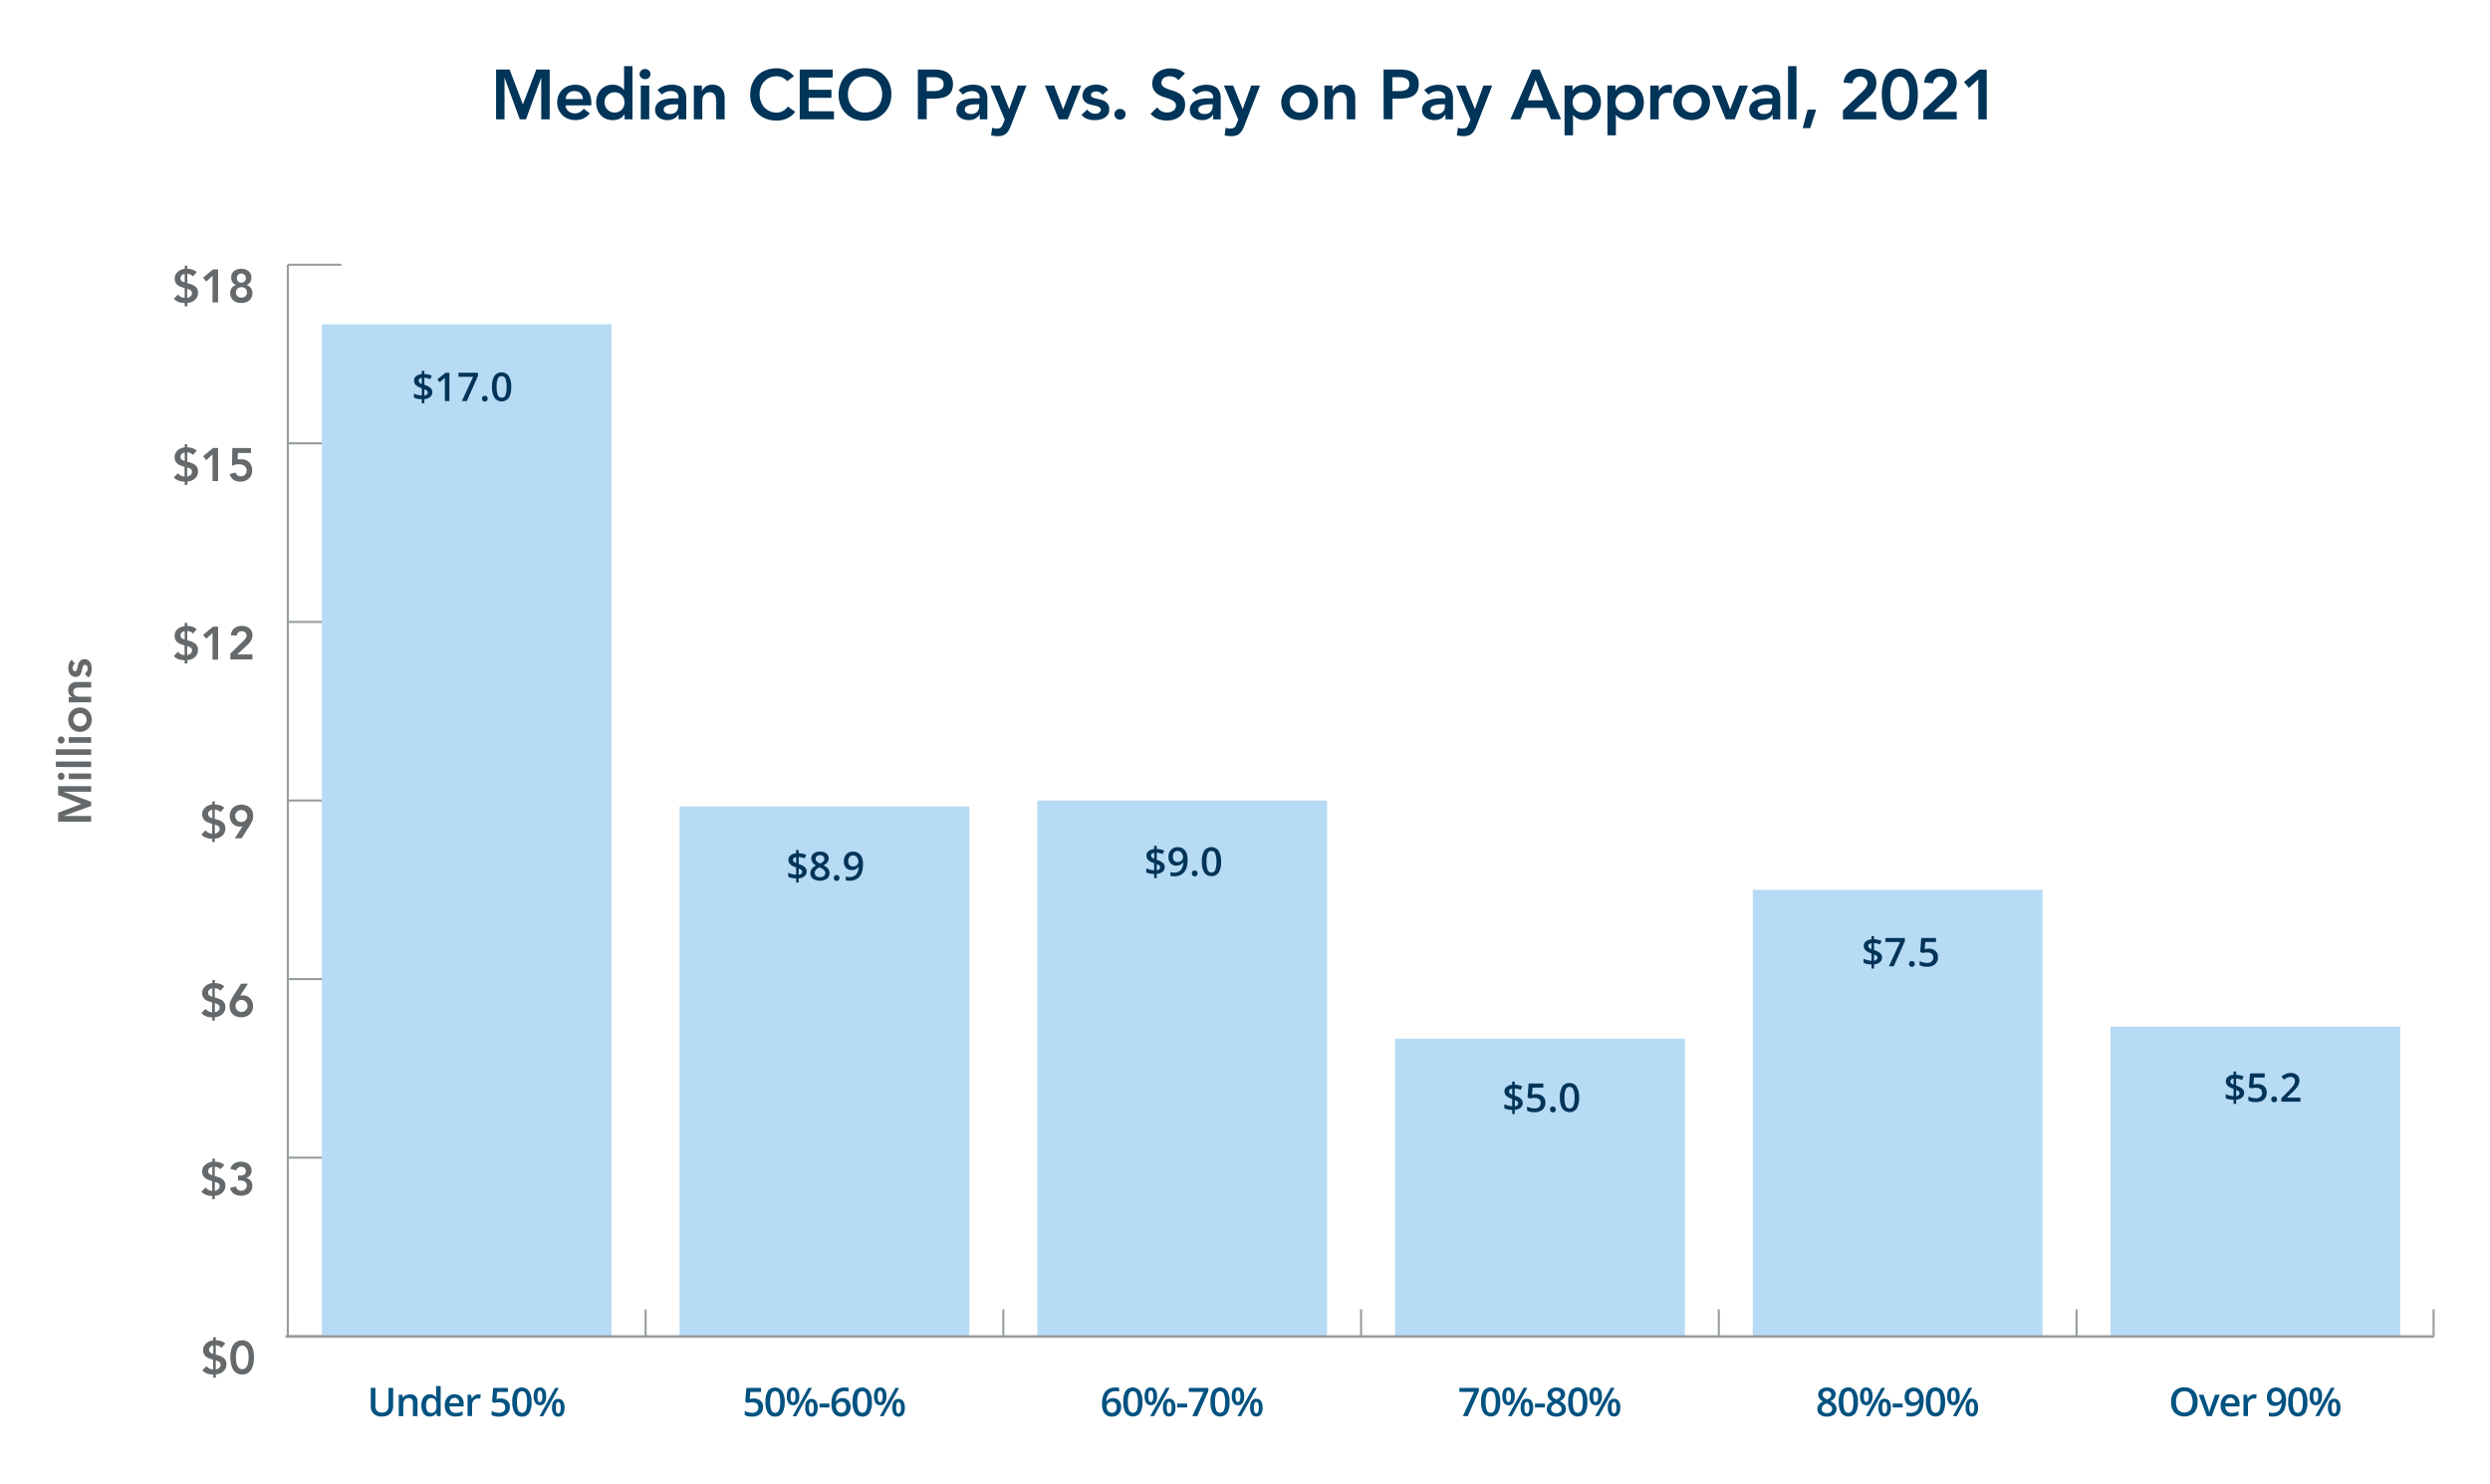 <svg id="b0615ec9-3b5f-4968-aa6e-6e2b206bd138" data-name="Layer 1" xmlns="http://www.w3.org/2000/svg" width="1200" height="715" viewBox="0 0 1200 715"><defs><style>.aa6e8101-e97f-4d03-a252-950fd8904611{fill:#003458;}.af0ce56a-f776-4093-b5a2-44950b782b80,.b82b09a6-8cf5-491a-8134-7328483563f7{fill:none;stroke:#969da0;stroke-miterlimit:10;}.a90b809d-6cf5-45d5-9330-9a366c1b61be{fill:#65696b;}.b1a9ed6f-5c75-44da-92af-847c9b3b09ab{fill:#b7dbf4;}.a98771c6-d5fa-4494-a8df-324196b70c52{fill:#005280;}.af0ce56a-f776-4093-b5a2-44950b782b80{stroke-width:1.25px;}</style></defs><path class="aa6e8101-e97f-4d03-a252-950fd8904611" d="M239.08,33.5h6.51L252,50.31l6.47-16.81h6.44v24h-4.07V37.57h-.06l-7.29,19.92h-3l-7.29-19.92h-.06V57.49h-4.07Z"/><path class="aa6e8101-e97f-4d03-a252-950fd8904611" d="M272.56,50.78A4.13,4.13,0,0,0,274,53.63a4.45,4.45,0,0,0,2.95,1,4.83,4.83,0,0,0,2.56-.63,7,7,0,0,0,1.81-1.58l2.91,2.21a8.17,8.17,0,0,1-3.18,2.5,9.36,9.36,0,0,1-3.69.75,9.91,9.91,0,0,1-3.46-.61,8.1,8.1,0,0,1-4.69-4.42,9.15,9.15,0,0,1,0-7,8.09,8.09,0,0,1,1.88-2.69,8.2,8.2,0,0,1,2.81-1.73,9.69,9.69,0,0,1,3.46-.61,8,8,0,0,1,3.1.59,6.85,6.85,0,0,1,2.4,1.71,7.85,7.85,0,0,1,1.56,2.77,11.73,11.73,0,0,1,.56,3.77v1.12Zm8.33-3.05a3.81,3.81,0,0,0-1.12-2.83,4.21,4.21,0,0,0-3-1,4,4,0,0,0-2.9,1.05,4.71,4.71,0,0,0-1.3,2.81Z"/><path class="aa6e8101-e97f-4d03-a252-950fd8904611" d="M301,55.05h-.07a5.12,5.12,0,0,1-2.37,2.17,7.68,7.68,0,0,1-3.22.68,8.17,8.17,0,0,1-3.37-.66,7.55,7.55,0,0,1-2.52-1.82,7.65,7.65,0,0,1-1.59-2.71,9.85,9.85,0,0,1-.55-3.35,9.4,9.4,0,0,1,.58-3.35,8.31,8.31,0,0,1,1.61-2.72,7.52,7.52,0,0,1,5.67-2.47,7.82,7.82,0,0,1,2,.24,7.35,7.35,0,0,1,1.56.61,6.6,6.6,0,0,1,1.15.79,7.3,7.3,0,0,1,.78.83h.1V31.88h4.06V57.49H301Zm-9.62-5.69a5.42,5.42,0,0,0,.32,1.83,4.61,4.61,0,0,0,1,1.56,4.8,4.8,0,0,0,7,0,4.46,4.46,0,0,0,.95-1.56,5.39,5.39,0,0,0,0-3.66,4.46,4.46,0,0,0-.95-1.56,4.69,4.69,0,0,0-1.5-1.08,4.77,4.77,0,0,0-2-.41A4.69,4.69,0,0,0,292.6,46a4.61,4.61,0,0,0-1,1.56A5.42,5.42,0,0,0,291.33,49.36Z"/><path class="aa6e8101-e97f-4d03-a252-950fd8904611" d="M308.24,35.7A2.37,2.37,0,0,1,309,34a2.54,2.54,0,0,1,1.85-.72,2.69,2.69,0,0,1,1.88.69,2.38,2.38,0,0,1,0,3.49,2.69,2.69,0,0,1-1.88.69,2.54,2.54,0,0,1-1.85-.72A2.37,2.37,0,0,1,308.24,35.7Zm.57,5.53h4.07V57.49h-4.07Z"/><path class="aa6e8101-e97f-4d03-a252-950fd8904611" d="M327,55.26h-.1a5.26,5.26,0,0,1-2.24,2,7,7,0,0,1-3,.63,7.66,7.66,0,0,1-2.18-.31,5.87,5.87,0,0,1-1.9-.91,4.69,4.69,0,0,1-1.34-1.53,4.3,4.3,0,0,1-.51-2.13,4.86,4.86,0,0,1,.48-2.25,4.51,4.51,0,0,1,1.27-1.56,6.38,6.38,0,0,1,1.84-1,12.12,12.12,0,0,1,2.19-.56,19.53,19.53,0,0,1,2.29-.24c.76,0,1.49,0,2.16,0h1v-.44A2.65,2.65,0,0,0,326,44.63a4.43,4.43,0,0,0-2.68-.76,6.18,6.18,0,0,0-2.4.46A6.07,6.07,0,0,0,319,45.56l-2.14-2.13a7.92,7.92,0,0,1,3.17-2,11.59,11.59,0,0,1,3.74-.61,9.42,9.42,0,0,1,2.92.39,6.32,6.32,0,0,1,2,1,4.6,4.6,0,0,1,1.21,1.41,6.73,6.73,0,0,1,.61,1.61,9.87,9.87,0,0,1,.22,1.57c0,.51,0,1,0,1.34v9.35H327Zm-.24-5H326c-.57,0-1.2,0-1.9.06a10.23,10.23,0,0,0-2,.33,4.53,4.53,0,0,0-1.58.74,1.63,1.63,0,0,0-.64,1.37,1.73,1.73,0,0,0,.25,1,2.31,2.31,0,0,0,.66.66,2.81,2.81,0,0,0,.92.39,4.42,4.42,0,0,0,1,.12,4.2,4.2,0,0,0,3.1-1,3.69,3.69,0,0,0,1-2.73Z"/><path class="aa6e8101-e97f-4d03-a252-950fd8904611" d="M334.39,41.23h3.87v2.61h.06a5.66,5.66,0,0,1,1.77-2.12,5.18,5.18,0,0,1,3.21-.9,6.42,6.42,0,0,1,2.77.54,5.22,5.22,0,0,1,2.86,3.46,9.53,9.53,0,0,1,.3,2.41V57.49h-4.06V49.26c0-.45,0-1-.07-1.51a5.08,5.08,0,0,0-.36-1.56,3,3,0,0,0-.89-1.22,2.56,2.56,0,0,0-1.66-.49,3.8,3.8,0,0,0-1.71.34,3.38,3.38,0,0,0-1.16.91,3.86,3.86,0,0,0-.66,1.33,6,6,0,0,0-.2,1.55v8.88h-4.07Z"/><path class="aa6e8101-e97f-4d03-a252-950fd8904611" d="M379.36,39.13a7.22,7.22,0,0,0-2.56-1.9,6.88,6.88,0,0,0-2.49-.48,8.27,8.27,0,0,0-3.37.67,7.75,7.75,0,0,0-2.6,1.83A8.12,8.12,0,0,0,366.67,42a9.28,9.28,0,0,0-.6,3.36,10.23,10.23,0,0,0,.6,3.56,8.33,8.33,0,0,0,1.67,2.81,7.83,7.83,0,0,0,2.6,1.86,8.11,8.11,0,0,0,3.37.68,6.14,6.14,0,0,0,2.83-.7,7.67,7.67,0,0,0,2.55-2.22l3.53,2.51a9.58,9.58,0,0,1-4,3.25,12.26,12.26,0,0,1-5,1,14,14,0,0,1-5.1-.9,11.4,11.4,0,0,1-4-2.54,11.54,11.54,0,0,1-2.63-3.95,13.33,13.33,0,0,1-.95-5.11,14,14,0,0,1,.95-5.24,11.7,11.7,0,0,1,2.63-4,11.45,11.45,0,0,1,4-2.56,14,14,0,0,1,5.1-.9,11.65,11.65,0,0,1,4.53.87,10.47,10.47,0,0,1,3.88,2.93Z"/><path class="aa6e8101-e97f-4d03-a252-950fd8904611" d="M385.42,33.5h15.89v3.87H389.69v5.89h11v3.86h-11v6.51h12.23v3.86h-16.5Z"/><path class="aa6e8101-e97f-4d03-a252-950fd8904611" d="M404.16,45.6a13.77,13.77,0,0,1,.95-5.24,11.68,11.68,0,0,1,2.62-4,11.49,11.49,0,0,1,4-2.56,14,14,0,0,1,5.1-.9,14.42,14.42,0,0,1,5.15.83,11.26,11.26,0,0,1,4,2.53,11.7,11.7,0,0,1,2.65,4,13.74,13.74,0,0,1,.94,5.21,13.38,13.38,0,0,1-.94,5.12,11.73,11.73,0,0,1-2.65,4,12,12,0,0,1-4,2.6,14.22,14.22,0,0,1-5.15,1,14,14,0,0,1-5.1-.9,11.38,11.38,0,0,1-6.62-6.49A13.14,13.14,0,0,1,404.16,45.6Zm4.47-.27a10.47,10.47,0,0,0,.59,3.56,8.51,8.51,0,0,0,1.68,2.81,7.79,7.79,0,0,0,2.59,1.86,8.74,8.74,0,0,0,6.76,0,7.68,7.68,0,0,0,2.61-1.86,8.51,8.51,0,0,0,1.68-2.81,10.47,10.47,0,0,0,.59-3.56,9.49,9.49,0,0,0-.59-3.36,8.3,8.3,0,0,0-1.68-2.72,7.6,7.6,0,0,0-2.61-1.83,8.86,8.86,0,0,0-6.76,0,7.71,7.71,0,0,0-2.59,1.83A8.3,8.3,0,0,0,409.22,42,9.49,9.49,0,0,0,408.63,45.33Z"/><path class="aa6e8101-e97f-4d03-a252-950fd8904611" d="M442.34,33.5h8.07a16.67,16.67,0,0,1,3.34.34A8.41,8.41,0,0,1,456.58,35a5.78,5.78,0,0,1,1.94,2.13,6.88,6.88,0,0,1,.73,3.34,7.47,7.47,0,0,1-.78,3.66,5.64,5.64,0,0,1-2.1,2.15,8.71,8.71,0,0,1-3.06,1,23.92,23.92,0,0,1-3.65.27h-3.05v9.93h-4.27Zm6.85,10.4c.61,0,1.24,0,1.9-.06a5.84,5.84,0,0,0,1.81-.41,3.2,3.2,0,0,0,1.35-1,3.62,3.62,0,0,0,.06-3.67,3.26,3.26,0,0,0-1.22-1,5.21,5.21,0,0,0-1.67-.46c-.61-.06-1.19-.1-1.76-.1h-3.05V43.9Z"/><path class="aa6e8101-e97f-4d03-a252-950fd8904611" d="M472.16,55.26h-.1a5.26,5.26,0,0,1-2.24,2,7,7,0,0,1-3,.63,7.66,7.66,0,0,1-2.18-.31,5.87,5.87,0,0,1-1.9-.91,4.81,4.81,0,0,1-1.34-1.53,4.3,4.3,0,0,1-.51-2.13,4.86,4.86,0,0,1,.48-2.25,4.51,4.51,0,0,1,1.27-1.56,6.38,6.38,0,0,1,1.84-1,12.12,12.12,0,0,1,2.19-.56,19.53,19.53,0,0,1,2.29-.24c.76,0,1.49,0,2.17,0h1v-.44a2.65,2.65,0,0,0-1.05-2.29,4.43,4.43,0,0,0-2.68-.76,6.18,6.18,0,0,0-2.4.46,6.07,6.07,0,0,0-1.93,1.23L462,43.43a7.92,7.92,0,0,1,3.17-2,11.6,11.6,0,0,1,3.75-.61,9.4,9.4,0,0,1,2.91.39,6.32,6.32,0,0,1,2,1A4.6,4.6,0,0,1,475,43.62a6.73,6.73,0,0,1,.61,1.61,9.87,9.87,0,0,1,.22,1.57c0,.51,0,1,0,1.34v9.35h-3.66Zm-.24-5h-.84c-.57,0-1.2,0-1.9.06a10.23,10.23,0,0,0-2,.33,4.53,4.53,0,0,0-1.58.74,1.63,1.63,0,0,0-.64,1.37,1.73,1.73,0,0,0,.25,1,2.31,2.31,0,0,0,.66.66,2.81,2.81,0,0,0,.92.39,4.42,4.42,0,0,0,1,.12,4.2,4.2,0,0,0,3.1-1,3.69,3.69,0,0,0,1-2.73Z"/><path class="aa6e8101-e97f-4d03-a252-950fd8904611" d="M477.31,41.23h4.47l4.54,11.28h.07l4.07-11.28h4.23L487,61a12.28,12.28,0,0,1-1,2,5.86,5.86,0,0,1-1.24,1.45,4.66,4.66,0,0,1-1.68.89,8.28,8.28,0,0,1-2.32.28,12.14,12.14,0,0,1-3.12-.4l.51-3.66a9.73,9.73,0,0,0,1,.29,5.47,5.47,0,0,0,1.07.11,4.94,4.94,0,0,0,1.25-.13,2.35,2.35,0,0,0,.87-.42,2.62,2.62,0,0,0,.59-.75c.16-.31.33-.67.51-1.1l.78-1.93Z"/><path class="aa6e8101-e97f-4d03-a252-950fd8904611" d="M503.57,41.23H508l4.34,11.38h.06l4.37-11.38H521l-6.4,16.26h-4.34Z"/><path class="aa6e8101-e97f-4d03-a252-950fd8904611" d="M531.35,45.73a3.73,3.73,0,0,0-3.18-1.66,3.42,3.42,0,0,0-1.59.41,1.38,1.38,0,0,0-.78,1.32,1.14,1.14,0,0,0,.64,1.09,7.47,7.47,0,0,0,1.63.57l2.12.49a8.33,8.33,0,0,1,2.11.78,4.61,4.61,0,0,1,1.63,1.44,4.3,4.3,0,0,1,.64,2.51,4.63,4.63,0,0,1-.62,2.46,5,5,0,0,1-1.63,1.61,7.44,7.44,0,0,1-2.25.88,11.9,11.9,0,0,1-2.51.27,10.78,10.78,0,0,1-3.49-.54,6.66,6.66,0,0,1-2.85-2l2.71-2.54a7.48,7.48,0,0,0,1.68,1.44,4.1,4.1,0,0,0,2.19.56,4.87,4.87,0,0,0,.91-.1,2.93,2.93,0,0,0,.88-.34,2.22,2.22,0,0,0,.66-.59,1.41,1.41,0,0,0,.26-.83,1.39,1.39,0,0,0-.65-1.26,5.81,5.81,0,0,0-1.62-.66c-.66-.17-1.36-.33-2.12-.47a8.28,8.28,0,0,1-2.12-.72,4.3,4.3,0,0,1-1.62-1.37,4,4,0,0,1-.65-2.44,4.75,4.75,0,0,1,.56-2.35,4.87,4.87,0,0,1,1.47-1.65,6.44,6.44,0,0,1,2.11-.94,9.3,9.3,0,0,1,2.4-.31,9.7,9.7,0,0,1,3.22.56,5.3,5.3,0,0,1,2.58,1.91Z"/><path class="aa6e8101-e97f-4d03-a252-950fd8904611" d="M537.05,55.12a2.51,2.51,0,0,1,.79-1.86,2.64,2.64,0,0,1,1.92-.78,2.73,2.73,0,0,1,1.89.74,2.38,2.38,0,0,1,.82,1.83,2.53,2.53,0,0,1-.8,1.87,2.77,2.77,0,0,1-2.95.57,2.84,2.84,0,0,1-.86-.54,2.49,2.49,0,0,1-.59-.81A2.37,2.37,0,0,1,537.05,55.12Z"/><path class="aa6e8101-e97f-4d03-a252-950fd8904611" d="M567.88,38.65a4,4,0,0,0-1.81-1.44,6.47,6.47,0,0,0-2.39-.46,6.17,6.17,0,0,0-1.44.17,4.09,4.09,0,0,0-1.26.55,2.82,2.82,0,0,0-.89,1,2.78,2.78,0,0,0-.34,1.41,2.2,2.2,0,0,0,.84,1.86,8.51,8.51,0,0,0,2.11,1.12c.83.32,1.75.62,2.74.91A11.34,11.34,0,0,1,568.18,45,6.68,6.68,0,0,1,570.29,47a6.18,6.18,0,0,1,.84,3.42,7.48,7.48,0,0,1-.71,3.38,6.78,6.78,0,0,1-1.91,2.38,8.34,8.34,0,0,1-2.8,1.43,11.89,11.89,0,0,1-3.35.47,12.8,12.8,0,0,1-4.31-.74,8.36,8.36,0,0,1-3.55-2.51l3.21-3.12a5.45,5.45,0,0,0,2,1.85,5.79,5.79,0,0,0,2.7.66A5.87,5.87,0,0,0,564,54a4.61,4.61,0,0,0,1.35-.61,3.28,3.28,0,0,0,1-1,2.76,2.76,0,0,0,.37-1.44,2.48,2.48,0,0,0-.85-2,7.05,7.05,0,0,0-2.1-1.2c-.83-.33-1.75-.64-2.74-.94a11.34,11.34,0,0,1-2.75-1.2,6.77,6.77,0,0,1-2.1-2,6.1,6.1,0,0,1-.85-3.41,6.47,6.47,0,0,1,.77-3.22,7,7,0,0,1,2-2.25,8.71,8.71,0,0,1,2.83-1.34,12.25,12.25,0,0,1,3.25-.44,11.65,11.65,0,0,1,3.67.58,8.37,8.37,0,0,1,3.21,1.9Z"/><path class="aa6e8101-e97f-4d03-a252-950fd8904611" d="M584.69,55.26h-.11a5.24,5.24,0,0,1-2.23,2,7,7,0,0,1-3,.63,7.68,7.68,0,0,1-2.19-.31,6.08,6.08,0,0,1-1.9-.91,4.81,4.81,0,0,1-1.34-1.53,4.41,4.41,0,0,1-.5-2.13,4.86,4.86,0,0,1,.47-2.25,4.62,4.62,0,0,1,1.27-1.56,6.44,6.44,0,0,1,1.85-1,12.23,12.23,0,0,1,2.18-.56,19.53,19.53,0,0,1,2.29-.24c.77,0,1.49,0,2.17,0h1v-.44a2.65,2.65,0,0,0-1.06-2.29,4.42,4.42,0,0,0-2.67-.76,6.3,6.3,0,0,0-4.34,1.69l-2.13-2.13a7.88,7.88,0,0,1,3.16-2,11.6,11.6,0,0,1,3.75-.61,9.4,9.4,0,0,1,2.91.39,6.38,6.38,0,0,1,2,1,4.43,4.43,0,0,1,1.2,1.41,6.33,6.33,0,0,1,.61,1.61,8.84,8.84,0,0,1,.22,1.57c0,.51,0,1,0,1.34v9.35h-3.65Zm-.24-5h-.85c-.56,0-1.2,0-1.9.06a10.23,10.23,0,0,0-2,.33,4.4,4.4,0,0,0-1.57.74,1.64,1.64,0,0,0-.65,1.37,1.73,1.73,0,0,0,.26,1,2.31,2.31,0,0,0,.66.66,2.76,2.76,0,0,0,.91.39,4.44,4.44,0,0,0,1,.12,4.22,4.22,0,0,0,3.1-1,3.73,3.73,0,0,0,1-2.73Z"/><path class="aa6e8101-e97f-4d03-a252-950fd8904611" d="M589.83,41.23h4.48l4.54,11.28h.07L603,41.23h4.24L599.53,61a13.14,13.14,0,0,1-1,2,5.66,5.66,0,0,1-1.24,1.45,4.7,4.7,0,0,1-1.67.89,8.33,8.33,0,0,1-2.32.28,12,12,0,0,1-3.12-.4l.51-3.66a9,9,0,0,0,1,.29,5.37,5.37,0,0,0,1.06.11,5,5,0,0,0,1.26-.13,2.14,2.14,0,0,0,1.45-1.17c.16-.31.33-.67.51-1.1l.78-1.93Z"/><path class="aa6e8101-e97f-4d03-a252-950fd8904611" d="M617.48,49.36a8.5,8.5,0,0,1,.7-3.51,8.09,8.09,0,0,1,1.88-2.69,8.3,8.3,0,0,1,2.81-1.73,10.09,10.09,0,0,1,6.91,0,8.35,8.35,0,0,1,2.82,1.73,8.24,8.24,0,0,1,1.88,2.69,9.27,9.27,0,0,1,0,7,8.08,8.08,0,0,1-4.7,4.42,10.09,10.09,0,0,1-6.91,0,8.3,8.3,0,0,1-2.81-1.73,8.2,8.2,0,0,1-1.88-2.69A8.5,8.5,0,0,1,617.48,49.36Zm4.07,0a5.42,5.42,0,0,0,.32,1.83,4.61,4.61,0,0,0,1,1.56,4.8,4.8,0,0,0,7,0,4.46,4.46,0,0,0,.95-1.56,5.39,5.39,0,0,0,0-3.66,4.46,4.46,0,0,0-.95-1.56,4.69,4.69,0,0,0-1.5-1.08A4.83,4.83,0,0,0,622.82,46a4.61,4.61,0,0,0-1,1.56A5.42,5.42,0,0,0,621.55,49.36Z"/><path class="aa6e8101-e97f-4d03-a252-950fd8904611" d="M638.29,41.23h3.86v2.61h.07A5.63,5.63,0,0,1,644,41.72a5.2,5.2,0,0,1,3.22-.9,6.41,6.41,0,0,1,2.76.54,5.22,5.22,0,0,1,1.85,1.43,5.31,5.31,0,0,1,1,2,9.1,9.1,0,0,1,.31,2.41V57.49h-4.07V49.26c0-.45,0-1-.07-1.51a5.37,5.37,0,0,0-.35-1.56,2.93,2.93,0,0,0-.9-1.22,2.56,2.56,0,0,0-1.66-.49,3.8,3.8,0,0,0-1.71.34,3.34,3.34,0,0,0-1.15.91,3.54,3.54,0,0,0-.66,1.33,5.63,5.63,0,0,0-.21,1.55v8.88h-4.06Z"/><path class="aa6e8101-e97f-4d03-a252-950fd8904611" d="M666.78,33.5h8.07a16.49,16.49,0,0,1,3.33.34A8.25,8.25,0,0,1,681,35a5.72,5.72,0,0,1,2,2.13,6.88,6.88,0,0,1,.73,3.34,7.47,7.47,0,0,1-.78,3.66,5.64,5.64,0,0,1-2.1,2.15,8.69,8.69,0,0,1-3.07,1,23.69,23.69,0,0,1-3.64.27h-3.05v9.93h-4.27Zm6.85,10.4q.92,0,1.89-.06a5.91,5.91,0,0,0,1.82-.41,3.2,3.2,0,0,0,1.35-1,3,3,0,0,0,.53-1.89,3,3,0,0,0-.48-1.78,3.11,3.11,0,0,0-1.22-1,5.08,5.08,0,0,0-1.66-.46c-.61-.06-1.19-.1-1.76-.1h-3.05V43.9Z"/><path class="aa6e8101-e97f-4d03-a252-950fd8904611" d="M696.6,55.26h-.1a5.32,5.32,0,0,1-2.24,2,7,7,0,0,1-3,.63,7.73,7.73,0,0,1-2.19-.31,5.92,5.92,0,0,1-1.89-.91,4.69,4.69,0,0,1-1.34-1.53,4.3,4.3,0,0,1-.51-2.13,5,5,0,0,1,.47-2.25,4.53,4.53,0,0,1,1.28-1.56,6.38,6.38,0,0,1,1.84-1,12.12,12.12,0,0,1,2.19-.56,19.36,19.36,0,0,1,2.28-.24c.77,0,1.5,0,2.17,0h1v-.44a2.65,2.65,0,0,0-1.05-2.29,4.43,4.43,0,0,0-2.68-.76,6.15,6.15,0,0,0-2.4.46,6.07,6.07,0,0,0-1.93,1.23l-2.14-2.13a7.85,7.85,0,0,1,3.17-2,11.59,11.59,0,0,1,3.74-.61,9.47,9.47,0,0,1,2.92.39,6.32,6.32,0,0,1,2,1,4.6,4.6,0,0,1,1.21,1.41,6.3,6.3,0,0,1,.6,1.61,8.89,8.89,0,0,1,.23,1.57c0,.51,0,1,0,1.34v9.35H696.6Zm-.24-5h-.84c-.57,0-1.2,0-1.9.06a10.23,10.23,0,0,0-2,.33,4.45,4.45,0,0,0-1.58.74,1.63,1.63,0,0,0-.64,1.37,1.73,1.73,0,0,0,.25,1,2.31,2.31,0,0,0,.66.66,2.81,2.81,0,0,0,.92.39,4.29,4.29,0,0,0,1,.12,4.2,4.2,0,0,0,3.1-1,3.69,3.69,0,0,0,1-2.73Z"/><path class="aa6e8101-e97f-4d03-a252-950fd8904611" d="M701.75,41.23h4.47l4.54,11.28h.07l4.07-11.28h4.23L711.44,61a12.27,12.27,0,0,1-1,2,5.83,5.83,0,0,1-1.23,1.45,4.83,4.83,0,0,1-1.68.89,8.28,8.28,0,0,1-2.32.28,12.14,12.14,0,0,1-3.12-.4l.51-3.66a9.73,9.73,0,0,0,1,.29,5.47,5.47,0,0,0,1.07.11,5,5,0,0,0,1.25-.13,2.23,2.23,0,0,0,.86-.42,2.48,2.48,0,0,0,.6-.75c.16-.31.32-.67.51-1.1l.78-1.93Z"/><path class="aa6e8101-e97f-4d03-a252-950fd8904611" d="M738.34,33.5H742l10.33,24h-4.88L745.25,52h-10.4l-2.17,5.49h-4.77Zm5.42,14.84-3.69-9.76-3.76,9.76Z"/><path class="aa6e8101-e97f-4d03-a252-950fd8904611" d="M754,41.23h3.86v2.44h.07a5.12,5.12,0,0,1,2.37-2.17,7.71,7.71,0,0,1,3.22-.68,8.18,8.18,0,0,1,3.35.66,7.54,7.54,0,0,1,2.54,1.81A8,8,0,0,1,771,46a10.1,10.1,0,0,1,.54,3.35,9.4,9.4,0,0,1-.58,3.35,8.16,8.16,0,0,1-1.61,2.71,7.43,7.43,0,0,1-2.49,1.82,7.61,7.61,0,0,1-3.18.66,7.82,7.82,0,0,1-2-.24,7.05,7.05,0,0,1-1.55-.61,6,6,0,0,1-1.94-1.63h-.1v9.8H754Zm13.48,8.13a5.42,5.42,0,0,0-.32-1.83,4.46,4.46,0,0,0-.95-1.56,4.82,4.82,0,0,0-7,0,4.46,4.46,0,0,0-1,1.56,5.39,5.39,0,0,0,0,3.66,4.46,4.46,0,0,0,1,1.56,4.82,4.82,0,0,0,7,0,4.46,4.46,0,0,0,.95-1.56A5.42,5.42,0,0,0,767.48,49.36Z"/><path class="aa6e8101-e97f-4d03-a252-950fd8904611" d="M774.67,41.23h3.86v2.44h.07A5.12,5.12,0,0,1,781,41.5a7.68,7.68,0,0,1,3.22-.68,8.18,8.18,0,0,1,3.35.66,7.64,7.64,0,0,1,2.54,1.81A7.78,7.78,0,0,1,791.67,46a9.85,9.85,0,0,1,.55,3.35,9.62,9.62,0,0,1-.58,3.35A8.16,8.16,0,0,1,790,55.42a7.43,7.43,0,0,1-2.49,1.82,7.61,7.61,0,0,1-3.18.66,7.82,7.82,0,0,1-2-.24,7.14,7.14,0,0,1-1.56-.61,6.12,6.12,0,0,1-1.15-.8,5.94,5.94,0,0,1-.78-.83h-.1v9.8h-4.06Zm13.48,8.13a5.42,5.42,0,0,0-.32-1.83,4.61,4.61,0,0,0-1-1.56,4.8,4.8,0,0,0-7,0,4.46,4.46,0,0,0-1,1.56,5.39,5.39,0,0,0,0,3.66,4.46,4.46,0,0,0,1,1.56,4.69,4.69,0,0,0,1.5,1.08,4.83,4.83,0,0,0,5.51-1.08,4.61,4.61,0,0,0,1-1.56A5.42,5.42,0,0,0,788.15,49.36Z"/><path class="aa6e8101-e97f-4d03-a252-950fd8904611" d="M795.33,41.23h4.07V43.8h.07a5.06,5.06,0,0,1,1.93-2.2,5.31,5.31,0,0,1,2.88-.78,3.54,3.54,0,0,1,.73.07c.23,0,.48.1.73.17V45c-.34-.09-.68-.16-1-.22a5.39,5.39,0,0,0-1-.09,4.39,4.39,0,0,0-2.29.53,4.3,4.3,0,0,0-1.32,1.2,4.09,4.09,0,0,0-.61,1.36,5.18,5.18,0,0,0-.15,1v8.71h-4.07Z"/><path class="aa6e8101-e97f-4d03-a252-950fd8904611" d="M806.41,49.36a8.5,8.5,0,0,1,.7-3.51A8.09,8.09,0,0,1,809,43.16a8.3,8.3,0,0,1,2.81-1.73,10.09,10.09,0,0,1,6.91,0,8.35,8.35,0,0,1,2.82,1.73,8.24,8.24,0,0,1,1.88,2.69,9.27,9.27,0,0,1,0,7,8.08,8.08,0,0,1-4.7,4.42,10.09,10.09,0,0,1-6.91,0A8.3,8.3,0,0,1,809,55.56a8.2,8.2,0,0,1-1.88-2.69A8.5,8.5,0,0,1,806.41,49.36Zm4.07,0a5.42,5.42,0,0,0,.32,1.83,4.61,4.61,0,0,0,1,1.56,4.8,4.8,0,0,0,7,0,4.46,4.46,0,0,0,1-1.56,5.39,5.39,0,0,0,0-3.66,4.46,4.46,0,0,0-1-1.56,4.69,4.69,0,0,0-1.5-1.08,4.77,4.77,0,0,0-2-.41A4.69,4.69,0,0,0,811.75,46a4.61,4.61,0,0,0-1,1.56A5.42,5.42,0,0,0,810.48,49.36Z"/><path class="aa6e8101-e97f-4d03-a252-950fd8904611" d="M825,41.23h4.44l4.34,11.38h.07l4.37-11.38h4.17L836,57.49h-4.33Z"/><path class="aa6e8101-e97f-4d03-a252-950fd8904611" d="M854.29,55.26h-.1a5.32,5.32,0,0,1-2.24,2,7,7,0,0,1-3,.63,7.73,7.73,0,0,1-2.19-.31,5.92,5.92,0,0,1-1.89-.91,4.69,4.69,0,0,1-1.34-1.53A4.3,4.3,0,0,1,843,53a4.86,4.86,0,0,1,.48-2.25,4.4,4.4,0,0,1,1.27-1.56,6.38,6.38,0,0,1,1.84-1,12.12,12.12,0,0,1,2.19-.56,19.36,19.36,0,0,1,2.28-.24c.77,0,1.5,0,2.17,0h1v-.44a2.65,2.65,0,0,0-1-2.29,4.43,4.43,0,0,0-2.68-.76,6.15,6.15,0,0,0-2.4.46,6.07,6.07,0,0,0-1.93,1.23l-2.14-2.13a7.85,7.85,0,0,1,3.17-2,11.59,11.59,0,0,1,3.74-.61,9.42,9.42,0,0,1,2.92.39,6.32,6.32,0,0,1,2,1,4.6,4.6,0,0,1,1.21,1.41,6.73,6.73,0,0,1,.61,1.61,9.87,9.87,0,0,1,.22,1.57c0,.51,0,1,0,1.34v9.35h-3.66Zm-.24-5h-.84c-.57,0-1.2,0-1.9.06a10.23,10.23,0,0,0-2,.33,4.45,4.45,0,0,0-1.58.74,1.63,1.63,0,0,0-.64,1.37,1.73,1.73,0,0,0,.25,1,2.31,2.31,0,0,0,.66.66,2.81,2.81,0,0,0,.92.39,4.29,4.29,0,0,0,1,.12,4.2,4.2,0,0,0,3.1-1,3.69,3.69,0,0,0,1-2.73Z"/><path class="aa6e8101-e97f-4d03-a252-950fd8904611" d="M861.71,31.88h4.07V57.49h-4.07Z"/><path class="aa6e8101-e97f-4d03-a252-950fd8904611" d="M871.13,52.82h4.13l-2.88,8.94h-3.62Z"/><path class="aa6e8101-e97f-4d03-a252-950fd8904611" d="M888.17,53.19l9.32-9,.85-.87a7.89,7.89,0,0,0,.79-1,6,6,0,0,0,.6-1.07,3.09,3.09,0,0,0,.23-1.17,2.91,2.91,0,0,0-.28-1.32,3.1,3.1,0,0,0-.77-1,3.23,3.23,0,0,0-1.1-.63,3.92,3.92,0,0,0-1.34-.22,3.58,3.58,0,0,0-2.5.88,3.76,3.76,0,0,0-1.19,2.37l-4.27-.34a7.69,7.69,0,0,1,.8-2.93A6.61,6.61,0,0,1,891,34.82a7.38,7.38,0,0,1,2.44-1.28,9.69,9.69,0,0,1,3-.44,10.59,10.59,0,0,1,3,.42A7.37,7.37,0,0,1,902,34.77a5.82,5.82,0,0,1,1.66,2.12,6.93,6.93,0,0,1,.61,3,7.2,7.2,0,0,1-1,3.91A15.32,15.32,0,0,1,900.54,47l-7.42,6.88h11.11v3.66H888.17Z"/><path class="aa6e8101-e97f-4d03-a252-950fd8904611" d="M906.91,45.5a22.06,22.06,0,0,1,.46-4.87,12.9,12.9,0,0,1,1.2-3.38A8,8,0,0,1,910.25,35a7.28,7.28,0,0,1,1.89-1.25,7.6,7.6,0,0,1,1.87-.56,10.65,10.65,0,0,1,1.57-.13,10.78,10.78,0,0,1,1.58.13,7.4,7.4,0,0,1,1.86.56,7.16,7.16,0,0,1,1.9,1.25,8.23,8.23,0,0,1,1.68,2.21,13.27,13.27,0,0,1,1.2,3.38,22.69,22.69,0,0,1,.46,4.87,22.59,22.59,0,0,1-.46,4.86,13.5,13.5,0,0,1-1.2,3.39,8.17,8.17,0,0,1-1.68,2.2A7.16,7.16,0,0,1,919,57.2a7,7,0,0,1-1.86.56,10.93,10.93,0,0,1-1.58.14,10.8,10.8,0,0,1-1.57-.14,7.19,7.19,0,0,1-1.87-.56A7.28,7.28,0,0,1,910.25,56a8,8,0,0,1-1.68-2.2,13.12,13.12,0,0,1-1.2-3.39A22,22,0,0,1,906.91,45.5Zm4.07,0c0,.74,0,1.61.15,2.59a12.05,12.05,0,0,0,.62,2.79,6,6,0,0,0,1.39,2.24,3.7,3.7,0,0,0,4.88,0,5.83,5.83,0,0,0,1.39-2.24,11.57,11.57,0,0,0,.63-2.79c.1-1,.15-1.85.15-2.59s-.05-1.61-.15-2.6a11.57,11.57,0,0,0-.63-2.79A5.9,5.9,0,0,0,918,37.87a3.73,3.73,0,0,0-4.88,0,6,6,0,0,0-1.39,2.24,12.05,12.05,0,0,0-.62,2.79C911,43.89,911,44.75,911,45.5Z"/><path class="aa6e8101-e97f-4d03-a252-950fd8904611" d="M926.93,53.19l9.32-9c.27-.28.56-.56.85-.87a9,9,0,0,0,.8-1,6.58,6.58,0,0,0,.59-1.07,3.06,3.06,0,0,0,0-2.49,3.08,3.08,0,0,0-.76-1,3.37,3.37,0,0,0-1.11-.63,3.87,3.87,0,0,0-1.33-.22,3.59,3.59,0,0,0-2.51.88,3.76,3.76,0,0,0-1.19,2.37l-4.27-.34a7.69,7.69,0,0,1,.8-2.93,6.61,6.61,0,0,1,1.71-2.12,7.38,7.38,0,0,1,2.44-1.28,9.76,9.76,0,0,1,3-.44,10.57,10.57,0,0,1,3,.42,7.27,7.27,0,0,1,2.45,1.25,5.82,5.82,0,0,1,1.66,2.12,6.93,6.93,0,0,1,.62,3,7.2,7.2,0,0,1-1,3.91A15,15,0,0,1,939.3,47l-7.42,6.88H943v3.66H926.93Z"/><path class="aa6e8101-e97f-4d03-a252-950fd8904611" d="M953.4,38.18l-4.51,4.17-2.37-2.82,7.25-6h3.69v24H953.4Z"/><line class="b82b09a6-8cf5-491a-8134-7328483563f7" x1="138.72" y1="643.99" x2="138.72" y2="631.08"/><line class="b82b09a6-8cf5-491a-8134-7328483563f7" x1="311.13" y1="643.99" x2="311.13" y2="631.08"/><line class="b82b09a6-8cf5-491a-8134-7328483563f7" x1="483.53" y1="643.99" x2="483.53" y2="631.08"/><line class="b82b09a6-8cf5-491a-8134-7328483563f7" x1="655.94" y1="643.99" x2="655.94" y2="631.08"/><line class="b82b09a6-8cf5-491a-8134-7328483563f7" x1="828.34" y1="643.99" x2="828.34" y2="631.08"/><line class="b82b09a6-8cf5-491a-8134-7328483563f7" x1="1000.75" y1="643.99" x2="1000.75" y2="631.08"/><line class="b82b09a6-8cf5-491a-8134-7328483563f7" x1="1172.83" y1="643.99" x2="1172.83" y2="631.08"/><path class="a90b809d-6cf5-45d5-9330-9a366c1b61be" d="M104,645.94h.2a7.55,7.55,0,0,1,2.34.39,5.84,5.84,0,0,1,2.06,1.16l-1.87,2.1a3.75,3.75,0,0,0-2.73-1.22v4.5l.09,0c.62.17,1.24.36,1.85.57a6.25,6.25,0,0,1,1.61.82,3.9,3.9,0,0,1,1.15,1.27,3.83,3.83,0,0,1,.44,1.91,4.65,4.65,0,0,1-.41,2,4.52,4.52,0,0,1-1.1,1.49,5.28,5.28,0,0,1-1.62,1,8.19,8.19,0,0,1-2,.47V664h-1.22v-1.6A7.92,7.92,0,0,1,99.9,662a5.85,5.85,0,0,1-2.39-1.55l2-2.09a3.51,3.51,0,0,0,1.39,1.17,5.36,5.36,0,0,0,1.79.49v-4.75l-.11,0c-.63-.18-1.22-.38-1.79-.6a5.48,5.48,0,0,1-1.52-.85,3.79,3.79,0,0,1-1-1.28,4.22,4.22,0,0,1-.38-1.88,4,4,0,0,1,.4-1.82,4.65,4.65,0,0,1,1.08-1.41,5.32,5.32,0,0,1,1.55-1,6.32,6.32,0,0,1,1.81-.45v-1.5H104Zm-1.22,2.48a2.88,2.88,0,0,0-1.4.66,1.72,1.72,0,0,0-.61,1.38,1.82,1.82,0,0,0,.16.84,1.93,1.93,0,0,0,.44.54,2.34,2.34,0,0,0,.64.37c.25.09.51.2.77.32ZM104,660a3.62,3.62,0,0,0,.88-.28,3.16,3.16,0,0,0,.73-.47,2.29,2.29,0,0,0,.51-.68,2.11,2.11,0,0,0,.19-.89,1.47,1.47,0,0,0-.22-.83,1.92,1.92,0,0,0-.54-.56,3.77,3.77,0,0,0-.75-.38c-.26-.11-.53-.21-.8-.3Z"/><path class="a90b809d-6cf5-45d5-9330-9a366c1b61be" d="M111,654.18a14.31,14.31,0,0,1,.31-3.23,8.53,8.53,0,0,1,.79-2.25,5.45,5.45,0,0,1,1.11-1.47,5,5,0,0,1,1.26-.83,4.88,4.88,0,0,1,1.23-.37,7.19,7.19,0,0,1,1-.09,7.07,7.07,0,0,1,1,.09,4.65,4.65,0,0,1,1.23.37,5,5,0,0,1,1.26.83,5.45,5.45,0,0,1,1.11,1.47,8.52,8.52,0,0,1,.8,2.25,17.48,17.48,0,0,1,0,6.45,8.52,8.52,0,0,1-.8,2.25,5.45,5.45,0,0,1-1.11,1.47A5,5,0,0,1,119,662a4.65,4.65,0,0,1-1.23.37,7.07,7.07,0,0,1-1,.09,7.19,7.19,0,0,1-1-.09,4.88,4.88,0,0,1-1.23-.37,5,5,0,0,1-1.26-.83,5.45,5.45,0,0,1-1.11-1.47,8.53,8.53,0,0,1-.79-2.25A14.22,14.22,0,0,1,111,654.18Zm2.7,0a16.4,16.4,0,0,0,.1,1.72,7.44,7.44,0,0,0,.41,1.85,4,4,0,0,0,.92,1.49,2.44,2.44,0,0,0,3.23,0,3.91,3.91,0,0,0,.92-1.49,7.92,7.92,0,0,0,.42-1.85c.06-.66.1-1.23.1-1.72s0-1.07-.1-1.73a7.92,7.92,0,0,0-.42-1.85,3.91,3.91,0,0,0-.92-1.49,2.47,2.47,0,0,0-3.23,0,4,4,0,0,0-.92,1.49,7.44,7.44,0,0,0-.41,1.85A16.43,16.43,0,0,0,113.69,654.18Z"/><path class="a90b809d-6cf5-45d5-9330-9a366c1b61be" d="M103.54,559.88h.2a7.61,7.61,0,0,1,2.35.39,5.65,5.65,0,0,1,2,1.16l-1.86,2.09a4,4,0,0,0-1.24-.89,3.71,3.71,0,0,0-1.5-.32v4.5l.09,0c.63.16,1.24.35,1.85.56a6.32,6.32,0,0,1,1.62.82,4,4,0,0,1,1.14,1.27,3.84,3.84,0,0,1,.44,1.92,4.65,4.65,0,0,1-.41,2,4.48,4.48,0,0,1-1.1,1.48,5.09,5.09,0,0,1-1.62,1,7.57,7.57,0,0,1-2,.47v1.62h-1.21v-1.59a8.41,8.41,0,0,1-2.84-.45,6,6,0,0,1-2.39-1.56l2-2.09a3.51,3.51,0,0,0,1.39,1.17,5.37,5.37,0,0,0,1.8.5v-4.75l-.12,0c-.62-.18-1.22-.38-1.79-.6a5.65,5.65,0,0,1-1.52-.86,3.81,3.81,0,0,1-1-1.28,4.19,4.19,0,0,1-.38-1.88,4,4,0,0,1,.4-1.82A4.65,4.65,0,0,1,99,561.3a5.66,5.66,0,0,1,1.55-.95,6.31,6.31,0,0,1,1.82-.45v-1.51h1.21Zm-1.21,2.47a2.85,2.85,0,0,0-1.41.67,1.72,1.72,0,0,0-.61,1.38,1.68,1.68,0,0,0,.17.83,1.74,1.74,0,0,0,.43.54,2.5,2.5,0,0,0,.64.37l.78.33Zm1.21,11.57a3.64,3.64,0,0,0,.88-.29,2.61,2.61,0,0,0,.73-.47,2.13,2.13,0,0,0,.51-.67,2,2,0,0,0,.19-.89,1.53,1.53,0,0,0-.21-.83,2,2,0,0,0-.55-.57,4.29,4.29,0,0,0-.74-.38l-.81-.29Z"/><path class="a90b809d-6cf5-45d5-9330-9a366c1b61be" d="M114.67,566.56h.69a8.51,8.51,0,0,0,1.14-.07,2.8,2.8,0,0,0,1-.29,1.78,1.78,0,0,0,.71-.65,2.15,2.15,0,0,0,.27-1.15,2,2,0,0,0-.63-1.51,2.3,2.3,0,0,0-1.64-.58,2.38,2.38,0,0,0-1.44.46,2.58,2.58,0,0,0-.93,1.29L111,563.3a4.77,4.77,0,0,1,.76-1.53,4.25,4.25,0,0,1,1.17-1.07,4.88,4.88,0,0,1,1.48-.62,6.66,6.66,0,0,1,1.68-.2,6.86,6.86,0,0,1,2,.27,5.09,5.09,0,0,1,1.62.79,3.84,3.84,0,0,1,1.52,3.19,3.86,3.86,0,0,1-.71,2.28,3.37,3.37,0,0,1-2,1.32v0a3.3,3.3,0,0,1,2.31,1.31,4.25,4.25,0,0,1,.78,2.56,4.52,4.52,0,0,1-.43,2,4.36,4.36,0,0,1-1.18,1.47,5,5,0,0,1-1.72.9,6.57,6.57,0,0,1-2,.31,7.9,7.9,0,0,1-1.86-.22,5.18,5.18,0,0,1-1.58-.66,4.66,4.66,0,0,1-1.23-1.16,5.22,5.22,0,0,1-.78-1.7l2.87-.76a2.89,2.89,0,0,0,.88,1.53,2.5,2.5,0,0,0,1.7.54,2.88,2.88,0,0,0,1-.18,2.6,2.6,0,0,0,.85-.51,2.31,2.31,0,0,0,.59-.79,2.42,2.42,0,0,0,.21-1,2.06,2.06,0,0,0-1.15-2,3.71,3.71,0,0,0-1.14-.35,8.69,8.69,0,0,0-1.23-.09h-.65Z"/><path class="a90b809d-6cf5-45d5-9330-9a366c1b61be" d="M103.54,473.81h.2a7.34,7.34,0,0,1,2.35.4,5.63,5.63,0,0,1,2,1.15l-1.86,2.1a3.81,3.81,0,0,0-1.24-.89,3.56,3.56,0,0,0-1.5-.33v4.5l.09,0c.63.17,1.24.36,1.85.57a6.32,6.32,0,0,1,1.62.82,4,4,0,0,1,1.14,1.27,3.83,3.83,0,0,1,.44,1.91,4.62,4.62,0,0,1-.41,2,4.42,4.42,0,0,1-1.1,1.49,5.28,5.28,0,0,1-1.62,1,8,8,0,0,1-2,.47v1.62h-1.21v-1.6a7.94,7.94,0,0,1-2.84-.45,5.92,5.92,0,0,1-2.39-1.55l2-2.09a3.51,3.51,0,0,0,1.39,1.17,5.35,5.35,0,0,0,1.8.49V483.1l-.12,0c-.62-.18-1.22-.38-1.79-.59a5.93,5.93,0,0,1-1.52-.86,3.91,3.91,0,0,1-1-1.28,4.19,4.19,0,0,1-.38-1.88,4,4,0,0,1,.4-1.82A4.65,4.65,0,0,1,99,475.24a5.46,5.46,0,0,1,1.55-1,6.31,6.31,0,0,1,1.82-.45v-1.5h1.21Zm-1.21,2.48a2.92,2.92,0,0,0-1.41.66,1.72,1.72,0,0,0-.61,1.38,1.7,1.7,0,0,0,.17.84,1.74,1.74,0,0,0,.43.54,2.5,2.5,0,0,0,.64.37l.78.32Zm1.21,11.56a3.62,3.62,0,0,0,.88-.28,2.86,2.86,0,0,0,.73-.47,2.17,2.17,0,0,0,.51-.68,2,2,0,0,0,.19-.89,1.55,1.55,0,0,0-.21-.83,2.09,2.09,0,0,0-.55-.56,3.69,3.69,0,0,0-.74-.38l-.81-.3Z"/><path class="a90b809d-6cf5-45d5-9330-9a366c1b61be" d="M119.49,474.08l-3.81,5.9,0,0a2.06,2.06,0,0,1,.66-.2,4.62,4.62,0,0,1,.82-.07,4.51,4.51,0,0,1,1.93.41,4.63,4.63,0,0,1,1.52,1.1,5.11,5.11,0,0,1,1,1.62,5.53,5.53,0,0,1,.34,2,5.85,5.85,0,0,1-.42,2.25,5.12,5.12,0,0,1-1.18,1.72,5.26,5.26,0,0,1-1.8,1.09,6.56,6.56,0,0,1-2.25.38,6.67,6.67,0,0,1-2.29-.37,5.07,5.07,0,0,1-1.78-1.07,4.61,4.61,0,0,1-1.17-1.71,5.85,5.85,0,0,1-.42-2.27,5.94,5.94,0,0,1,.42-2.28,14.69,14.69,0,0,1,1.06-2.09l4.07-6.41Zm-6,10.73a2.87,2.87,0,0,0,.23,1.14,2.9,2.9,0,0,0,.61.92,2.77,2.77,0,0,0,.92.62,2.92,2.92,0,0,0,2.27,0,2.77,2.77,0,0,0,.92-.62,2.93,2.93,0,0,0,.62-.92,3,3,0,0,0,0-2.27,2.93,2.93,0,0,0-.62-.92,2.77,2.77,0,0,0-.92-.62,2.92,2.92,0,0,0-2.27,0,2.77,2.77,0,0,0-.92.62,2.9,2.9,0,0,0-.61.92A2.85,2.85,0,0,0,113.5,484.81Z"/><path class="a90b809d-6cf5-45d5-9330-9a366c1b61be" d="M103.54,387.75h.2a7.61,7.61,0,0,1,2.35.39,5.65,5.65,0,0,1,2,1.16l-1.86,2.09a4,4,0,0,0-1.24-.89,3.71,3.71,0,0,0-1.5-.32v4.5l.09,0c.63.17,1.24.35,1.85.56a6.66,6.66,0,0,1,1.62.82,4.08,4.08,0,0,1,1.14,1.27,3.84,3.84,0,0,1,.44,1.92,4.65,4.65,0,0,1-.41,2,4.38,4.38,0,0,1-1.1,1.48,5.09,5.09,0,0,1-1.62,1,7.57,7.57,0,0,1-2,.47v1.62h-1.21v-1.59a8.41,8.41,0,0,1-2.84-.45,6,6,0,0,1-2.39-1.56l2-2.09a3.51,3.51,0,0,0,1.39,1.17,5.37,5.37,0,0,0,1.8.5V397l-.12,0c-.62-.18-1.22-.38-1.79-.6a5.91,5.91,0,0,1-1.52-.85,4,4,0,0,1-1-1.29,4.19,4.19,0,0,1-.38-1.88,4,4,0,0,1,.4-1.82,4.49,4.49,0,0,1,1.08-1.4,5.46,5.46,0,0,1,1.55-1,6.31,6.31,0,0,1,1.82-.45v-1.51h1.21Zm-1.21,2.47a2.85,2.85,0,0,0-1.41.67,1.72,1.72,0,0,0-.61,1.38,1.65,1.65,0,0,0,.17.83,1.74,1.74,0,0,0,.43.54,2.24,2.24,0,0,0,.64.37l.78.33Zm1.21,11.57a4.11,4.11,0,0,0,.88-.28,2.89,2.89,0,0,0,.73-.48,2.13,2.13,0,0,0,.51-.67,2,2,0,0,0,.19-.89,1.53,1.53,0,0,0-.21-.83,2.13,2.13,0,0,0-.55-.57,4.29,4.29,0,0,0-.74-.38l-.81-.29Z"/><path class="a90b809d-6cf5-45d5-9330-9a366c1b61be" d="M113.16,404l3.82-5.9,0,0a2.16,2.16,0,0,1-.66.2,5.67,5.67,0,0,1-.82.07,4.57,4.57,0,0,1-1.93-.41,4.85,4.85,0,0,1-1.51-1.1,4.78,4.78,0,0,1-1-1.62,5.58,5.58,0,0,1-.35-2,5.86,5.86,0,0,1,.43-2.25,5,5,0,0,1,1.18-1.72,5.16,5.16,0,0,1,1.79-1.09,6.42,6.42,0,0,1,2.26-.38,6.73,6.73,0,0,1,2.28.37,5.12,5.12,0,0,1,1.79,1.07,4.73,4.73,0,0,1,1.17,1.71,6,6,0,0,1,.41,2.27,6.13,6.13,0,0,1-.41,2.28,13.26,13.26,0,0,1-1.07,2.08L116.44,404Zm6-10.74a2.85,2.85,0,0,0-.23-1.13,2.77,2.77,0,0,0-.62-.92,2.67,2.67,0,0,0-.92-.62,2.82,2.82,0,0,0-1.13-.23,2.85,2.85,0,0,0-1.13.23,2.77,2.77,0,0,0-.92.62,2.93,2.93,0,0,0-.62.92,3,3,0,0,0,0,2.27,2.93,2.93,0,0,0,.62.92,2.77,2.77,0,0,0,.92.62,2.85,2.85,0,0,0,1.13.23,2.82,2.82,0,0,0,1.13-.23,2.67,2.67,0,0,0,.92-.62,2.77,2.77,0,0,0,.62-.92A2.87,2.87,0,0,0,119.16,393.21Z"/><path class="a90b809d-6cf5-45d5-9330-9a366c1b61be" d="M90.25,301.68h.21a7.29,7.29,0,0,1,2.34.4,5.57,5.57,0,0,1,2,1.16L93,305.33a3.67,3.67,0,0,0-1.23-.89,3.57,3.57,0,0,0-1.51-.33v4.5l.09,0c.63.16,1.25.35,1.86.56a6.25,6.25,0,0,1,1.61.82A4.12,4.12,0,0,1,95,311.29a3.83,3.83,0,0,1,.43,1.91,4.62,4.62,0,0,1-.4,2,4.55,4.55,0,0,1-1.1,1.49,5.33,5.33,0,0,1-1.63,1,7.57,7.57,0,0,1-2,.47v1.62H89v-1.6a8,8,0,0,1-2.84-.45,6,6,0,0,1-2.39-1.55l2-2.09a3.51,3.51,0,0,0,1.39,1.17,5.36,5.36,0,0,0,1.79.49V311l-.11,0c-.63-.18-1.23-.38-1.79-.59a5.77,5.77,0,0,1-1.52-.86,3.79,3.79,0,0,1-1-1.28,4.06,4.06,0,0,1-.38-1.88,4,4,0,0,1,.4-1.82,4.65,4.65,0,0,1,1.08-1.41,5.29,5.29,0,0,1,1.55-.95,6.32,6.32,0,0,1,1.81-.45V300.2h1.21ZM89,304.16a2.88,2.88,0,0,0-1.4.66,1.75,1.75,0,0,0-.62,1.39,1.8,1.8,0,0,0,.17.83,1.77,1.77,0,0,0,.44.54,2.34,2.34,0,0,0,.64.37l.77.33Zm1.21,11.56a3.7,3.7,0,0,0,.89-.28,2.86,2.86,0,0,0,.73-.47,2.17,2.17,0,0,0,.51-.68,2.07,2.07,0,0,0,.19-.88,1.5,1.5,0,0,0-.22-.84,1.83,1.83,0,0,0-.55-.56,3.44,3.44,0,0,0-.74-.38c-.27-.11-.54-.2-.81-.29Z"/><path class="a90b809d-6cf5-45d5-9330-9a366c1b61be" d="M102.42,305.06l-3,2.77L97.86,306l4.8-4h2.45v15.93h-2.69Z"/><path class="a90b809d-6cf5-45d5-9330-9a366c1b61be" d="M111,315l6.17-6,.56-.57a6.2,6.2,0,0,0,.53-.64,3.82,3.82,0,0,0,.39-.71,2.06,2.06,0,0,0,0-1.66,2.16,2.16,0,0,0-.51-.65,2.35,2.35,0,0,0-.72-.42,2.91,2.91,0,0,0-.89-.14,2.38,2.38,0,0,0-1.66.58,2.48,2.48,0,0,0-.79,1.58l-2.82-.23a4.92,4.92,0,0,1,.52-1.94,4.27,4.27,0,0,1,1.14-1.41,4.86,4.86,0,0,1,1.61-.85,6.4,6.4,0,0,1,2-.3,7.18,7.18,0,0,1,2,.28,4.8,4.8,0,0,1,1.62.84,3.73,3.73,0,0,1,1.1,1.4,4.65,4.65,0,0,1,.41,2,4.72,4.72,0,0,1-.69,2.59,9.93,9.93,0,0,1-1.76,2.09l-4.91,4.56h7.36v2.43H111Z"/><path class="a90b809d-6cf5-45d5-9330-9a366c1b61be" d="M90.25,215.62h.21a7.55,7.55,0,0,1,2.34.39,5.57,5.57,0,0,1,2,1.16L93,219.26a3.81,3.81,0,0,0-1.23-.89,3.72,3.72,0,0,0-1.51-.32v4.5l.09,0c.63.16,1.25.35,1.86.56a6.58,6.58,0,0,1,1.61.82A4.12,4.12,0,0,1,95,225.22a3.84,3.84,0,0,1,.43,1.92,4.65,4.65,0,0,1-.4,2,4.51,4.51,0,0,1-1.1,1.48,5.14,5.14,0,0,1-1.63,1,7.57,7.57,0,0,1-2,.47v1.62H89v-1.59a8.49,8.49,0,0,1-2.84-.45,6.12,6.12,0,0,1-2.39-1.56l2-2.09a3.51,3.51,0,0,0,1.39,1.17,5.38,5.38,0,0,0,1.79.5v-4.75l-.11,0c-.63-.18-1.23-.38-1.79-.6a5.74,5.74,0,0,1-1.52-.85,3.83,3.83,0,0,1-1-1.29,4.06,4.06,0,0,1-.38-1.88,4,4,0,0,1,.4-1.82A4.65,4.65,0,0,1,85.68,217a5.52,5.52,0,0,1,1.55-.95,6.32,6.32,0,0,1,1.81-.45v-1.51h1.21ZM89,218.09a2.81,2.81,0,0,0-1.4.67,1.73,1.73,0,0,0-.62,1.38,1.8,1.8,0,0,0,.17.83,1.77,1.77,0,0,0,.44.54,2.11,2.11,0,0,0,.64.37l.77.33Zm1.21,11.57a3.71,3.71,0,0,0,.89-.29,2.61,2.61,0,0,0,.73-.47,2,2,0,0,0,.7-1.56,1.45,1.45,0,0,0-.22-.83,1.76,1.76,0,0,0-.55-.57,4,4,0,0,0-.74-.38l-.81-.29Z"/><path class="a90b809d-6cf5-45d5-9330-9a366c1b61be" d="M102.42,219l-3,2.77-1.57-1.87,4.8-4h2.45v15.93h-2.69Z"/><path class="a90b809d-6cf5-45d5-9330-9a366c1b61be" d="M121,218.32h-6.4l-.06,3.17a3,3,0,0,1,.79-.16c.32,0,.63,0,.91,0a5.9,5.9,0,0,1,2.14.37,4.65,4.65,0,0,1,1.68,1.07,5,5,0,0,1,1.08,1.66,5.61,5.61,0,0,1,.4,2.18,5.84,5.84,0,0,1-.44,2.31,5,5,0,0,1-1.21,1.73,5.43,5.43,0,0,1-1.83,1.09,6.48,6.48,0,0,1-2.27.39,5.66,5.66,0,0,1-3.24-.9,4.92,4.92,0,0,1-1.9-2.75l2.83-.76a2.67,2.67,0,0,0,.92,1.35,2.72,2.72,0,0,0,1.68.49,3.1,3.1,0,0,0,1.12-.2,2.85,2.85,0,0,0,.87-.57,2.53,2.53,0,0,0,.57-.87,2.73,2.73,0,0,0,.2-1.08,3.07,3.07,0,0,0-.3-1.42,2.52,2.52,0,0,0-.82-.95,3.32,3.32,0,0,0-1.19-.54,5.45,5.45,0,0,0-1.41-.17,7.38,7.38,0,0,0-1.74.2,6.85,6.85,0,0,0-1.58.56l.16-8.59h9Z"/><path class="a90b809d-6cf5-45d5-9330-9a366c1b61be" d="M90.25,129.55h.21a7.29,7.29,0,0,1,2.34.4,5.55,5.55,0,0,1,2,1.15L93,133.2a3.67,3.67,0,0,0-1.23-.89,3.57,3.57,0,0,0-1.51-.33v4.5l.09,0q.94.25,1.86.57a6.25,6.25,0,0,1,1.61.82A4.12,4.12,0,0,1,95,139.16a3.83,3.83,0,0,1,.43,1.91,4.62,4.62,0,0,1-.4,2,4.55,4.55,0,0,1-1.1,1.49,5.33,5.33,0,0,1-1.63,1,8,8,0,0,1-2,.47v1.62H89V146a8,8,0,0,1-2.84-.45A6,6,0,0,1,83.81,144l2-2.09a3.51,3.51,0,0,0,1.39,1.17,5.36,5.36,0,0,0,1.79.49v-4.75l-.11,0c-.63-.18-1.23-.38-1.79-.59a5.77,5.77,0,0,1-1.52-.86,3.79,3.79,0,0,1-1-1.28,4.06,4.06,0,0,1-.38-1.88,4,4,0,0,1,.4-1.82A4.65,4.65,0,0,1,85.68,131a5.32,5.32,0,0,1,1.55-1,6.32,6.32,0,0,1,1.81-.45v-1.5h1.21ZM89,132a2.88,2.88,0,0,0-1.4.66,1.73,1.73,0,0,0-.62,1.38,1.81,1.81,0,0,0,.17.84,1.77,1.77,0,0,0,.44.54,2.34,2.34,0,0,0,.64.37l.77.32Zm1.21,11.56a3.7,3.7,0,0,0,.89-.28,2.86,2.86,0,0,0,.73-.47,2.17,2.17,0,0,0,.51-.68,2.11,2.11,0,0,0,.19-.89,1.47,1.47,0,0,0-.22-.83,1.83,1.83,0,0,0-.55-.56,3.44,3.44,0,0,0-.74-.38q-.41-.17-.81-.3Z"/><path class="a90b809d-6cf5-45d5-9330-9a366c1b61be" d="M102.42,132.93l-3,2.76-1.57-1.86,4.8-4h2.45v15.93h-2.69Z"/><path class="a90b809d-6cf5-45d5-9330-9a366c1b61be" d="M116.33,129.55a6.56,6.56,0,0,1,1.9.28,4.81,4.81,0,0,1,1.54.81,4,4,0,0,1,1,1.31,4.06,4.06,0,0,1,.38,1.79,4.21,4.21,0,0,1-.6,2.25,3,3,0,0,1-1.8,1.32v.05a3.11,3.11,0,0,1,1.09.46,4.1,4.1,0,0,1,1.57,2,4.28,4.28,0,0,1,.23,1.4,4.83,4.83,0,0,1-.42,2.08,4.62,4.62,0,0,1-1.15,1.5,4.88,4.88,0,0,1-1.7.91,7.18,7.18,0,0,1-2.09.3,7.11,7.11,0,0,1-2.1-.3,4.83,4.83,0,0,1-1.69-.91,4.62,4.62,0,0,1-1.15-1.5,4.83,4.83,0,0,1-.42-2.08,4,4,0,0,1,.87-2.55,4,4,0,0,1,.93-.86,3,3,0,0,1,1.09-.46v-.05a3.07,3.07,0,0,1-1.81-1.32,4.29,4.29,0,0,1-.59-2.25,4.06,4.06,0,0,1,.38-1.79,3.92,3.92,0,0,1,1-1.31,5,5,0,0,1,1.55-.81A6.51,6.51,0,0,1,116.33,129.55Zm0,8.84a3,3,0,0,0-1,.18,2.57,2.57,0,0,0-.86.52,2.54,2.54,0,0,0-.57.8,2.39,2.39,0,0,0-.21,1,2.43,2.43,0,0,0,.75,1.86,3,3,0,0,0,3.84,0,2.43,2.43,0,0,0,.75-1.86,2.39,2.39,0,0,0-.21-1,2.74,2.74,0,0,0-.58-.8,2.53,2.53,0,0,0-.85-.52A3,3,0,0,0,116.33,138.39Zm0-6.54a2.08,2.08,0,0,0-1.61.63,2.2,2.2,0,0,0-.57,1.53,2.24,2.24,0,0,0,.59,1.58,2,2,0,0,0,1.59.64,2.13,2.13,0,0,0,.84-.16,2.36,2.36,0,0,0,.7-.48,2.15,2.15,0,0,0,.47-.71,2.29,2.29,0,0,0,.17-.87,2.11,2.11,0,0,0-.62-1.53A2.09,2.09,0,0,0,116.33,131.85Z"/><line class="b82b09a6-8cf5-491a-8134-7328483563f7" x1="138.72" y1="643.99" x2="138.72" y2="127.6"/><line class="b82b09a6-8cf5-491a-8134-7328483563f7" x1="138.72" y1="643.99" x2="164.58" y2="643.99"/><line class="b82b09a6-8cf5-491a-8134-7328483563f7" x1="138.72" y1="557.92" x2="164.58" y2="557.92"/><line class="b82b09a6-8cf5-491a-8134-7328483563f7" x1="138.72" y1="471.86" x2="164.58" y2="471.86"/><line class="b82b09a6-8cf5-491a-8134-7328483563f7" x1="138.72" y1="385.79" x2="164.58" y2="385.79"/><line class="b82b09a6-8cf5-491a-8134-7328483563f7" x1="138.72" y1="299.73" x2="164.58" y2="299.73"/><line class="b82b09a6-8cf5-491a-8134-7328483563f7" x1="138.72" y1="213.66" x2="164.58" y2="213.66"/><line class="b82b09a6-8cf5-491a-8134-7328483563f7" x1="138.72" y1="127.6" x2="164.58" y2="127.6"/><rect class="b1a9ed6f-5c75-44da-92af-847c9b3b09ab" x="155.1" y="156.29" width="139.65" height="487.7"/><rect class="b1a9ed6f-5c75-44da-92af-847c9b3b09ab" x="327.51" y="388.66" width="139.65" height="255.33"/><rect class="b1a9ed6f-5c75-44da-92af-847c9b3b09ab" x="499.91" y="385.79" width="139.65" height="258.19"/><rect class="b1a9ed6f-5c75-44da-92af-847c9b3b09ab" x="672.32" y="500.55" width="139.65" height="143.44"/><rect class="b1a9ed6f-5c75-44da-92af-847c9b3b09ab" x="844.72" y="428.82" width="139.65" height="215.16"/><rect class="b1a9ed6f-5c75-44da-92af-847c9b3b09ab" x="1017.12" y="494.81" width="139.65" height="149.18"/><path class="a98771c6-d5fa-4494-a8df-324196b70c52" d="M1059.08,675.66a7.51,7.51,0,0,1-1.66,5.18,7,7,0,0,1-9.44,0,7.52,7.52,0,0,1-1.65-5.21,7.41,7.41,0,0,1,1.66-5.18,6.11,6.11,0,0,1,4.74-1.81,6,6,0,0,1,4.69,1.84A7.47,7.47,0,0,1,1059.08,675.66Zm-10.38,0a6.11,6.11,0,0,0,1,3.82,4.12,4.12,0,0,0,6,0,7.76,7.76,0,0,0,0-7.64,3.51,3.51,0,0,0-3-1.3,3.6,3.6,0,0,0-3,1.3A6,6,0,0,0,1048.7,675.66Z"/><path class="a98771c6-d5fa-4494-a8df-324196b70c52" d="M1063.54,682.5l-3.91-10.32h2.31l2.09,6a11.64,11.64,0,0,1,.65,2.44h.07a17.4,17.4,0,0,1,.66-2.44l2.09-6h2.32l-3.92,10.32Z"/><path class="a98771c6-d5fa-4494-a8df-324196b70c52" d="M1075.31,682.68a5,5,0,0,1-3.76-1.4,5.32,5.32,0,0,1-1.35-3.86,5.86,5.86,0,0,1,1.26-4,4.32,4.32,0,0,1,3.45-1.44,4.2,4.2,0,0,1,3.21,1.24,4.72,4.72,0,0,1,1.19,3.41v1.18h-6.86a3.35,3.35,0,0,0,.81,2.31,2.8,2.8,0,0,0,2.15.81,8.3,8.3,0,0,0,1.7-.17,9.1,9.1,0,0,0,1.68-.58V682a7.1,7.1,0,0,1-1.61.54A10.49,10.49,0,0,1,1075.31,682.68Zm-.4-9a2.19,2.19,0,0,0-1.67.66,3.13,3.13,0,0,0-.75,1.93h4.67a2.85,2.85,0,0,0-.62-1.94A2.1,2.1,0,0,0,1074.91,673.66Z"/><path class="a98771c6-d5fa-4494-a8df-324196b70c52" d="M1086.44,672a5.31,5.31,0,0,1,1.08.09l-.21,2a4.37,4.37,0,0,0-1-.11,2.79,2.79,0,0,0-2.12.86,3.07,3.07,0,0,0-.82,2.23v5.39h-2.18V672.18h1.71l.29,1.82h.11a4.17,4.17,0,0,1,1.33-1.46A3.18,3.18,0,0,1,1086.44,672Z"/><path class="a98771c6-d5fa-4494-a8df-324196b70c52" d="M1101.71,674.68c0,2.69-.54,4.69-1.62,6a5.92,5.92,0,0,1-4.87,2,8.11,8.11,0,0,1-1.78-.14V680.7a6.34,6.34,0,0,0,1.67.23,4.28,4.28,0,0,0,3.3-1.19,5.87,5.87,0,0,0,1.19-3.75h-.11a3.32,3.32,0,0,1-1.33,1.21,4.14,4.14,0,0,1-1.82.37,3.63,3.63,0,0,1-2.83-1.12,4.43,4.43,0,0,1-1-3.1,4.74,4.74,0,0,1,1.2-3.4,4.28,4.28,0,0,1,3.26-1.26,4.51,4.51,0,0,1,2.53.7,4.58,4.58,0,0,1,1.66,2.06A8.1,8.1,0,0,1,1101.71,674.68ZM1097,670.5a2.1,2.1,0,0,0-1.74.75,3.16,3.16,0,0,0-.61,2.08,2.76,2.76,0,0,0,.56,1.83,2.11,2.11,0,0,0,1.71.67,2.71,2.71,0,0,0,1.86-.66,2,2,0,0,0,.75-1.55,3.68,3.68,0,0,0-.32-1.55,2.73,2.73,0,0,0-.89-1.15A2.21,2.21,0,0,0,1097,670.5Z"/><path class="a98771c6-d5fa-4494-a8df-324196b70c52" d="M1112,675.68a9.72,9.72,0,0,1-1.14,5.28,4.31,4.31,0,0,1-6.93-.06,9.54,9.54,0,0,1-1.17-5.22,9.76,9.76,0,0,1,1.14-5.32,4.31,4.31,0,0,1,6.93.08A9.62,9.62,0,0,1,1112,675.68Zm-7,0a10,10,0,0,0,.57,4,2,2,0,0,0,3.66,0,9.76,9.76,0,0,0,.58-4,9.88,9.88,0,0,0-.58-4,2,2,0,0,0-3.66,0A10,10,0,0,0,1105,675.68Z"/><path class="a98771c6-d5fa-4494-a8df-324196b70c52" d="M1119.06,672.93a5.56,5.56,0,0,1-.77,3.22,2.61,2.61,0,0,1-2.27,1.08,2.51,2.51,0,0,1-2.19-1.12,5.57,5.57,0,0,1-.77-3.18q0-4.26,3-4.26a2.6,2.6,0,0,1,2.25,1.1A5.44,5.44,0,0,1,1119.06,672.93Zm-4.19,0a6,6,0,0,0,.27,2.07.93.93,0,0,0,.88.68c.82,0,1.23-.92,1.23-2.75s-.41-2.75-1.23-2.75a.92.92,0,0,0-.88.68A5.93,5.93,0,0,0,1114.87,673Zm10.28-4.09-7.54,13.64h-1.81l7.54-13.64Zm2.76,9.53a5.54,5.54,0,0,1-.77,3.22,2.6,2.6,0,0,1-2.25,1.07,2.53,2.53,0,0,1-2.2-1.1,5.5,5.5,0,0,1-.78-3.19q0-4.26,3-4.26a2.61,2.61,0,0,1,2.23,1.1A5.37,5.37,0,0,1,1127.91,678.39Zm-4.18,0a6,6,0,0,0,.27,2.08.93.93,0,0,0,.89.69c.81,0,1.22-.92,1.22-2.77s-.41-2.73-1.22-2.73a.93.93,0,0,0-.89.67A5.9,5.9,0,0,0,1123.73,678.39Z"/><path class="a98771c6-d5fa-4494-a8df-324196b70c52" d="M880.46,668.69a4.76,4.76,0,0,1,3.06.89,2.87,2.87,0,0,1,1.13,2.38c0,1.4-.84,2.51-2.51,3.34a6.46,6.46,0,0,1,2.27,1.69,3.18,3.18,0,0,1,.68,2,3.35,3.35,0,0,1-1.24,2.71,5.11,5.11,0,0,1-3.35,1,5.41,5.41,0,0,1-3.43-.95,3.22,3.22,0,0,1-1.22-2.69,3.46,3.46,0,0,1,.64-2,5.33,5.33,0,0,1,2.09-1.62,5.1,5.1,0,0,1-1.78-1.57,3.45,3.45,0,0,1-.53-1.87,2.81,2.81,0,0,1,1.16-2.36A4.89,4.89,0,0,1,880.46,668.69ZM877.94,679a1.82,1.82,0,0,0,.68,1.51,3.4,3.4,0,0,0,3.71,0,1.86,1.86,0,0,0,.66-1.51,1.94,1.94,0,0,0-.61-1.38,5.84,5.84,0,0,0-1.86-1.15l-.27-.12a4.69,4.69,0,0,0-1.77,1.19A2.23,2.23,0,0,0,877.94,679Zm2.5-8.59a2.27,2.27,0,0,0-1.49.47,1.51,1.51,0,0,0-.57,1.25,1.92,1.92,0,0,0,.2.87,2.4,2.4,0,0,0,.6.69,6.9,6.9,0,0,0,1.32.75,4.39,4.39,0,0,0,1.58-1,1.92,1.92,0,0,0,.46-1.27,1.51,1.51,0,0,0-.57-1.25A2.37,2.37,0,0,0,880.44,670.37Z"/><path class="a98771c6-d5fa-4494-a8df-324196b70c52" d="M895.39,675.68a9.72,9.72,0,0,1-1.14,5.28,4.31,4.31,0,0,1-6.93-.06,9.54,9.54,0,0,1-1.17-5.22,9.76,9.76,0,0,1,1.14-5.32,4.31,4.31,0,0,1,6.93.08A9.62,9.62,0,0,1,895.39,675.68Zm-7,0a10,10,0,0,0,.57,4,1.9,1.9,0,0,0,1.82,1.2,1.93,1.93,0,0,0,1.84-1.22,9.76,9.76,0,0,0,.58-4,9.88,9.88,0,0,0-.58-4,2,2,0,0,0-3.66,0A10,10,0,0,0,888.37,675.68Z"/><path class="a98771c6-d5fa-4494-a8df-324196b70c52" d="M902.42,672.93a5.56,5.56,0,0,1-.77,3.22,2.61,2.61,0,0,1-2.27,1.08,2.51,2.51,0,0,1-2.19-1.12,5.49,5.49,0,0,1-.77-3.18c0-2.84,1-4.26,3-4.26a2.61,2.61,0,0,1,2.25,1.1A5.44,5.44,0,0,1,902.42,672.93Zm-4.19,0a6,6,0,0,0,.27,2.07.92.92,0,0,0,.88.68c.82,0,1.23-.92,1.23-2.75s-.41-2.75-1.23-2.75a.91.91,0,0,0-.88.68A5.93,5.93,0,0,0,898.23,673Zm10.28-4.09L901,682.5h-1.8l7.54-13.64Zm2.76,9.53a5.54,5.54,0,0,1-.77,3.22,2.6,2.6,0,0,1-2.25,1.07,2.52,2.52,0,0,1-2.2-1.1,5.5,5.5,0,0,1-.78-3.19q0-4.26,3-4.26a2.59,2.59,0,0,1,2.22,1.1A5.36,5.36,0,0,1,911.27,678.39Zm-4.19,0a6,6,0,0,0,.28,2.08.93.93,0,0,0,.89.69c.81,0,1.22-.92,1.22-2.77s-.41-2.73-1.22-2.73a.93.93,0,0,0-.89.67A5.86,5.86,0,0,0,907.08,678.39Z"/><path class="a98771c6-d5fa-4494-a8df-324196b70c52" d="M912.15,678.31v-1.86h4.78v1.86Z"/><path class="a98771c6-d5fa-4494-a8df-324196b70c52" d="M927.07,674.68c0,2.69-.54,4.69-1.62,6a5.91,5.91,0,0,1-4.87,2,8.17,8.17,0,0,1-1.78-.14V680.7a6.4,6.4,0,0,0,1.67.23,4.27,4.27,0,0,0,3.3-1.19A5.81,5.81,0,0,0,925,676h-.11a3.32,3.32,0,0,1-1.33,1.21,4.09,4.09,0,0,1-1.81.37,3.65,3.65,0,0,1-2.84-1.12,4.43,4.43,0,0,1-1-3.1A4.78,4.78,0,0,1,919,670a4.29,4.29,0,0,1,3.26-1.26,4.51,4.51,0,0,1,2.53.7,4.59,4.59,0,0,1,1.67,2.06A8.11,8.11,0,0,1,927.07,674.68Zm-4.74-4.18a2.1,2.1,0,0,0-1.74.75,3.22,3.22,0,0,0-.6,2.08,2.71,2.71,0,0,0,.56,1.83,2.08,2.08,0,0,0,1.7.67,2.76,2.76,0,0,0,1.87-.66,2,2,0,0,0,.75-1.55,3.84,3.84,0,0,0-.32-1.55,2.83,2.83,0,0,0-.9-1.15A2.17,2.17,0,0,0,922.33,670.5Z"/><path class="a98771c6-d5fa-4494-a8df-324196b70c52" d="M937.39,675.68a9.72,9.72,0,0,1-1.14,5.28,4.3,4.3,0,0,1-6.92-.06,9.54,9.54,0,0,1-1.17-5.22,9.76,9.76,0,0,1,1.14-5.32,4.3,4.3,0,0,1,6.92.08A9.62,9.62,0,0,1,937.39,675.68Zm-7,0a10,10,0,0,0,.57,4,1.91,1.91,0,0,0,1.83,1.2,1.93,1.93,0,0,0,1.84-1.22,9.94,9.94,0,0,0,.58-4,10.06,10.06,0,0,0-.58-4,2,2,0,0,0-3.67,0A10,10,0,0,0,930.37,675.68Z"/><path class="a98771c6-d5fa-4494-a8df-324196b70c52" d="M944.42,672.93a5.56,5.56,0,0,1-.77,3.22,2.59,2.59,0,0,1-2.26,1.08,2.51,2.51,0,0,1-2.19-1.12,5.49,5.49,0,0,1-.78-3.18q0-4.26,3-4.26a2.59,2.59,0,0,1,2.24,1.1A5.37,5.37,0,0,1,944.42,672.93Zm-4.18,0a6,6,0,0,0,.26,2.07.93.93,0,0,0,.89.68c.82,0,1.23-.92,1.23-2.75s-.41-2.75-1.23-2.75a.92.92,0,0,0-.89.68A6,6,0,0,0,940.24,673Zm10.27-4.09L943,682.5h-1.8l7.54-13.64Zm2.76,9.53a5.46,5.46,0,0,1-.77,3.22,2.57,2.57,0,0,1-2.25,1.07,2.51,2.51,0,0,1-2.19-1.1,5.5,5.5,0,0,1-.78-3.19q0-4.26,3-4.26a2.6,2.6,0,0,1,2.23,1.1A5.37,5.37,0,0,1,953.27,678.39Zm-4.18,0a6,6,0,0,0,.27,2.08.94.94,0,0,0,.89.69c.81,0,1.22-.92,1.22-2.77s-.41-2.73-1.22-2.73a.94.94,0,0,0-.89.67A5.9,5.9,0,0,0,949.09,678.39Z"/><path class="a98771c6-d5fa-4494-a8df-324196b70c52" d="M705,682.5l5.37-11.69h-7.06v-1.93h9.4v1.53l-5.35,12.09Z"/><path class="a98771c6-d5fa-4494-a8df-324196b70c52" d="M723,675.68a9.72,9.72,0,0,1-1.14,5.28,4.3,4.3,0,0,1-6.92-.06,9.54,9.54,0,0,1-1.17-5.22,9.76,9.76,0,0,1,1.14-5.32,4.3,4.3,0,0,1,6.92.08A9.62,9.62,0,0,1,723,675.68Zm-7,0a10,10,0,0,0,.57,4,1.91,1.91,0,0,0,1.83,1.2,1.93,1.93,0,0,0,1.84-1.22,9.94,9.94,0,0,0,.58-4,10.06,10.06,0,0,0-.58-4,2,2,0,0,0-3.67,0A10,10,0,0,0,716,675.68Z"/><path class="a98771c6-d5fa-4494-a8df-324196b70c52" d="M730,672.93a5.56,5.56,0,0,1-.77,3.22,2.59,2.59,0,0,1-2.26,1.08,2.51,2.51,0,0,1-2.19-1.12,5.49,5.49,0,0,1-.78-3.18q0-4.26,3-4.26a2.62,2.62,0,0,1,2.25,1.1A5.44,5.44,0,0,1,730,672.93Zm-4.18,0a6,6,0,0,0,.27,2.07.91.91,0,0,0,.88.68c.82,0,1.23-.92,1.23-2.75s-.41-2.75-1.23-2.75a.9.9,0,0,0-.88.68A5.93,5.93,0,0,0,725.83,673Zm10.27-4.09-7.54,13.64h-1.8l7.54-13.64Zm2.77,9.53a5.46,5.46,0,0,1-.78,3.22,2.57,2.57,0,0,1-2.25,1.07,2.51,2.51,0,0,1-2.19-1.1,5.5,5.5,0,0,1-.78-3.19q0-4.26,3-4.26a2.6,2.6,0,0,1,2.23,1.1A5.36,5.36,0,0,1,738.87,678.39Zm-4.19,0a6,6,0,0,0,.27,2.08.94.94,0,0,0,.89.69c.81,0,1.22-.92,1.22-2.77s-.41-2.73-1.22-2.73a.94.94,0,0,0-.89.67A5.9,5.9,0,0,0,734.68,678.39Z"/><path class="a98771c6-d5fa-4494-a8df-324196b70c52" d="M739.74,678.31v-1.86h4.79v1.86Z"/><path class="a98771c6-d5fa-4494-a8df-324196b70c52" d="M750.06,668.69a4.76,4.76,0,0,1,3.06.89,2.84,2.84,0,0,1,1.13,2.38c0,1.4-.84,2.51-2.51,3.34A6.37,6.37,0,0,1,754,677a3.18,3.18,0,0,1,.68,2,3.35,3.35,0,0,1-1.24,2.71,5.09,5.09,0,0,1-3.35,1,5.43,5.43,0,0,1-3.43-.95,3.22,3.22,0,0,1-1.22-2.69,3.46,3.46,0,0,1,.64-2,5.33,5.33,0,0,1,2.09-1.62,5.2,5.2,0,0,1-1.78-1.57,3.45,3.45,0,0,1-.53-1.87,2.81,2.81,0,0,1,1.16-2.36A4.89,4.89,0,0,1,750.06,668.69ZM747.54,679a1.82,1.82,0,0,0,.68,1.51,2.9,2.9,0,0,0,1.84.54,2.84,2.84,0,0,0,1.87-.56,1.86,1.86,0,0,0,.66-1.51,1.94,1.94,0,0,0-.61-1.38,5.84,5.84,0,0,0-1.86-1.15l-.27-.12a4.69,4.69,0,0,0-1.77,1.19A2.23,2.23,0,0,0,747.54,679Zm2.51-8.59a2.3,2.3,0,0,0-1.5.47,1.51,1.51,0,0,0-.57,1.25,1.81,1.81,0,0,0,.21.87,2.22,2.22,0,0,0,.59.69,6.9,6.9,0,0,0,1.32.75,4.3,4.3,0,0,0,1.58-1,1.87,1.87,0,0,0,.46-1.27,1.51,1.51,0,0,0-.57-1.25A2.34,2.34,0,0,0,750.05,670.37Z"/><path class="a98771c6-d5fa-4494-a8df-324196b70c52" d="M765,675.68a9.72,9.72,0,0,1-1.14,5.28,4.31,4.31,0,0,1-6.93-.06,9.54,9.54,0,0,1-1.17-5.22,9.76,9.76,0,0,1,1.14-5.32,4.31,4.31,0,0,1,6.93.08A9.62,9.62,0,0,1,765,675.68Zm-7,0a10,10,0,0,0,.57,4,2,2,0,0,0,3.66,0,9.76,9.76,0,0,0,.58-4,9.88,9.88,0,0,0-.58-4,2,2,0,0,0-3.66,0A10,10,0,0,0,758,675.68Z"/><path class="a98771c6-d5fa-4494-a8df-324196b70c52" d="M772,672.93a5.56,5.56,0,0,1-.77,3.22,2.61,2.61,0,0,1-2.27,1.08,2.51,2.51,0,0,1-2.19-1.12,5.57,5.57,0,0,1-.77-3.18q0-4.26,3-4.26a2.6,2.6,0,0,1,2.25,1.1A5.44,5.44,0,0,1,772,672.93Zm-4.19,0a6,6,0,0,0,.27,2.07.92.92,0,0,0,.88.68c.82,0,1.23-.92,1.23-2.75s-.41-2.75-1.23-2.75a.91.91,0,0,0-.88.68A5.93,5.93,0,0,0,767.83,673Zm10.28-4.09-7.54,13.64h-1.81l7.54-13.64Zm2.76,9.53a5.54,5.54,0,0,1-.77,3.22,2.6,2.6,0,0,1-2.25,1.07,2.53,2.53,0,0,1-2.2-1.1,5.5,5.5,0,0,1-.78-3.19q0-4.26,3-4.26a2.61,2.61,0,0,1,2.23,1.1A5.37,5.37,0,0,1,780.87,678.39Zm-4.18,0a6,6,0,0,0,.27,2.08.93.93,0,0,0,.89.69c.81,0,1.22-.92,1.22-2.77s-.41-2.73-1.22-2.73a.93.93,0,0,0-.89.67A5.9,5.9,0,0,0,776.69,678.39Z"/><path class="a98771c6-d5fa-4494-a8df-324196b70c52" d="M531.1,676.69q0-8,6.5-8a8.49,8.49,0,0,1,1.73.15v1.83a6.19,6.19,0,0,0-1.64-.2,4.28,4.28,0,0,0-3.28,1.17,5.73,5.73,0,0,0-1.19,3.77h.11a3,3,0,0,1,1.23-1.17,3.87,3.87,0,0,1,1.86-.42A3.69,3.69,0,0,1,539.3,675a4.42,4.42,0,0,1,1,3.09,4.67,4.67,0,0,1-1.19,3.39,4.32,4.32,0,0,1-3.26,1.24,4.31,4.31,0,0,1-4.2-2.75A8.12,8.12,0,0,1,531.1,676.69Zm4.74,4.18a2.16,2.16,0,0,0,1.74-.72,3.2,3.2,0,0,0,.6-2.08,2.78,2.78,0,0,0-.57-1.85,2.11,2.11,0,0,0-1.71-.67,2.9,2.9,0,0,0-1.31.3,2.42,2.42,0,0,0-.93.83,2,2,0,0,0-.35,1.08A3.51,3.51,0,0,0,534,680,2.22,2.22,0,0,0,535.84,680.87Z"/><path class="a98771c6-d5fa-4494-a8df-324196b70c52" d="M550.58,675.68a9.72,9.72,0,0,1-1.14,5.28,4.31,4.31,0,0,1-6.93-.06,9.54,9.54,0,0,1-1.17-5.22,9.76,9.76,0,0,1,1.14-5.32,4.31,4.31,0,0,1,6.93.08A9.62,9.62,0,0,1,550.58,675.68Zm-7,0a10,10,0,0,0,.57,4,2,2,0,0,0,3.66,0,9.76,9.76,0,0,0,.58-4,9.88,9.88,0,0,0-.58-4,2,2,0,0,0-3.66,0A10,10,0,0,0,543.56,675.68Z"/><path class="a98771c6-d5fa-4494-a8df-324196b70c52" d="M557.61,672.93a5.56,5.56,0,0,1-.77,3.22,2.61,2.61,0,0,1-2.27,1.08,2.51,2.51,0,0,1-2.19-1.12,5.57,5.57,0,0,1-.77-3.18q0-4.26,3-4.26a2.6,2.6,0,0,1,2.25,1.1A5.44,5.44,0,0,1,557.61,672.93Zm-4.19,0a6,6,0,0,0,.27,2.07.93.93,0,0,0,.88.68c.82,0,1.23-.92,1.23-2.75s-.41-2.75-1.23-2.75a.92.92,0,0,0-.88.68A5.93,5.93,0,0,0,553.42,673Zm10.28-4.09-7.54,13.64h-1.81l7.54-13.64Zm2.76,9.53a5.54,5.54,0,0,1-.77,3.22,2.6,2.6,0,0,1-2.25,1.07,2.53,2.53,0,0,1-2.2-1.1,5.5,5.5,0,0,1-.78-3.19q0-4.26,3-4.26a2.61,2.61,0,0,1,2.23,1.1A5.37,5.37,0,0,1,566.46,678.39Zm-4.18,0a6,6,0,0,0,.27,2.08.93.93,0,0,0,.89.69c.81,0,1.22-.92,1.22-2.77s-.41-2.73-1.22-2.73a.93.93,0,0,0-.89.67A5.9,5.9,0,0,0,562.28,678.39Z"/><path class="a98771c6-d5fa-4494-a8df-324196b70c52" d="M567.34,678.31v-1.86h4.78v1.86Z"/><path class="a98771c6-d5fa-4494-a8df-324196b70c52" d="M574.61,682.5,580,670.81h-7.07v-1.93h9.4v1.53L577,682.5Z"/><path class="a98771c6-d5fa-4494-a8df-324196b70c52" d="M592.58,675.68a9.72,9.72,0,0,1-1.14,5.28,4.3,4.3,0,0,1-6.92-.06,9.54,9.54,0,0,1-1.17-5.22,9.76,9.76,0,0,1,1.14-5.32,4.3,4.3,0,0,1,6.92.08A9.62,9.62,0,0,1,592.58,675.68Zm-7,0a10,10,0,0,0,.57,4,2,2,0,0,0,3.67,0,9.76,9.76,0,0,0,.58-4,9.88,9.88,0,0,0-.58-4,2,2,0,0,0-3.67,0A10,10,0,0,0,585.56,675.68Z"/><path class="a98771c6-d5fa-4494-a8df-324196b70c52" d="M599.61,672.93a5.49,5.49,0,0,1-.77,3.22,2.59,2.59,0,0,1-2.26,1.08,2.51,2.51,0,0,1-2.19-1.12,5.49,5.49,0,0,1-.78-3.18q0-4.26,3-4.26a2.62,2.62,0,0,1,2.25,1.1A5.44,5.44,0,0,1,599.61,672.93Zm-4.18,0a6,6,0,0,0,.27,2.07.92.92,0,0,0,.88.68c.82,0,1.23-.92,1.23-2.75s-.41-2.75-1.23-2.75a.91.91,0,0,0-.88.68A5.93,5.93,0,0,0,595.43,673Zm10.27-4.09-7.54,13.64h-1.8l7.54-13.64Zm2.77,9.53a5.46,5.46,0,0,1-.78,3.22,2.57,2.57,0,0,1-2.25,1.07,2.51,2.51,0,0,1-2.19-1.1,5.5,5.5,0,0,1-.78-3.19q0-4.26,3-4.26a2.6,2.6,0,0,1,2.23,1.1A5.36,5.36,0,0,1,608.47,678.39Zm-4.19,0a5.75,5.75,0,0,0,.28,2.08.92.92,0,0,0,.88.69c.82,0,1.22-.92,1.22-2.77s-.4-2.73-1.22-2.73a.92.92,0,0,0-.88.67A5.63,5.63,0,0,0,604.28,678.39Z"/><path class="a98771c6-d5fa-4494-a8df-324196b70c52" d="M363.27,674a4.68,4.68,0,0,1,3.25,1.09,3.83,3.83,0,0,1,1.2,3,4.36,4.36,0,0,1-1.36,3.41,5.58,5.58,0,0,1-3.87,1.22,7.3,7.3,0,0,1-3.58-.73v-2a6.23,6.23,0,0,0,1.73.66,7.58,7.58,0,0,0,1.81.24,3.31,3.31,0,0,0,2.25-.67,2.38,2.38,0,0,0,.77-1.94c0-1.62-1-2.44-3.1-2.44a8.06,8.06,0,0,0-1.08.09c-.43.06-.81.13-1.13.2l-1-.58.52-6.66h7.07v1.95h-5.15l-.3,3.38.79-.13A7.39,7.39,0,0,1,363.27,674Z"/><path class="a98771c6-d5fa-4494-a8df-324196b70c52" d="M378.17,675.68A9.82,9.82,0,0,1,377,681a3.9,3.9,0,0,1-3.49,1.72,3.85,3.85,0,0,1-3.44-1.78,9.54,9.54,0,0,1-1.17-5.22,9.76,9.76,0,0,1,1.14-5.32,4.3,4.3,0,0,1,6.92.08A9.62,9.62,0,0,1,378.17,675.68Zm-7,0a10,10,0,0,0,.57,4,2,2,0,0,0,3.67,0,9.76,9.76,0,0,0,.58-4,9.88,9.88,0,0,0-.58-4,2,2,0,0,0-3.67,0A10,10,0,0,0,371.15,675.68Z"/><path class="a98771c6-d5fa-4494-a8df-324196b70c52" d="M385.2,672.93a5.57,5.57,0,0,1-.76,3.22,2.62,2.62,0,0,1-2.27,1.08,2.51,2.51,0,0,1-2.19-1.12,5.49,5.49,0,0,1-.78-3.18q0-4.26,3-4.26a2.62,2.62,0,0,1,2.25,1.1A5.44,5.44,0,0,1,385.2,672.93ZM381,673a6,6,0,0,0,.27,2.07.92.92,0,0,0,.88.68c.82,0,1.23-.92,1.23-2.75s-.41-2.75-1.23-2.75a.91.91,0,0,0-.88.68A5.93,5.93,0,0,0,381,673Zm10.27-4.09-7.54,13.64H382l7.54-13.64Zm2.77,9.53a5.46,5.46,0,0,1-.78,3.22,2.57,2.57,0,0,1-2.25,1.07,2.51,2.51,0,0,1-2.19-1.1,5.5,5.5,0,0,1-.78-3.19q0-4.26,3-4.26a2.6,2.6,0,0,1,2.23,1.1A5.36,5.36,0,0,1,394.06,678.39Zm-4.19,0a5.75,5.75,0,0,0,.28,2.08.92.92,0,0,0,.88.69c.82,0,1.22-.92,1.22-2.77s-.4-2.73-1.22-2.73a.92.92,0,0,0-.88.67A5.63,5.63,0,0,0,389.87,678.39Z"/><path class="a98771c6-d5fa-4494-a8df-324196b70c52" d="M394.94,678.31v-1.86h4.78v1.86Z"/><path class="a98771c6-d5fa-4494-a8df-324196b70c52" d="M400.7,676.69q0-8,6.5-8a8.49,8.49,0,0,1,1.73.15v1.83a6.19,6.19,0,0,0-1.64-.2,4.29,4.29,0,0,0-3.28,1.17,5.73,5.73,0,0,0-1.19,3.77h.11a3,3,0,0,1,1.23-1.17,3.93,3.93,0,0,1,1.86-.42A3.69,3.69,0,0,1,408.9,675a4.42,4.42,0,0,1,1,3.09,4.67,4.67,0,0,1-1.19,3.39,4.3,4.3,0,0,1-3.26,1.24,4.55,4.55,0,0,1-2.54-.7,4.49,4.49,0,0,1-1.66-2.05A8.12,8.12,0,0,1,400.7,676.69Zm4.74,4.18a2.16,2.16,0,0,0,1.74-.72,3.2,3.2,0,0,0,.61-2.08,2.73,2.73,0,0,0-.58-1.85,2.11,2.11,0,0,0-1.71-.67,2.83,2.83,0,0,0-1.3.3,2.45,2.45,0,0,0-.94.83,2,2,0,0,0-.35,1.08,3.51,3.51,0,0,0,.71,2.22A2.22,2.22,0,0,0,405.44,680.87Z"/><path class="a98771c6-d5fa-4494-a8df-324196b70c52" d="M420.18,675.68A9.72,9.72,0,0,1,419,681a3.88,3.88,0,0,1-3.48,1.72,3.84,3.84,0,0,1-3.44-1.78,9.45,9.45,0,0,1-1.18-5.22,9.76,9.76,0,0,1,1.14-5.32,4.31,4.31,0,0,1,6.93.08A9.62,9.62,0,0,1,420.18,675.68Zm-7,0a10,10,0,0,0,.57,4,2,2,0,0,0,3.66,0,9.73,9.73,0,0,0,.59-4,9.85,9.85,0,0,0-.59-4,2,2,0,0,0-3.66,0A10,10,0,0,0,413.16,675.68Z"/><path class="a98771c6-d5fa-4494-a8df-324196b70c52" d="M427.21,672.93a5.56,5.56,0,0,1-.77,3.22,2.6,2.6,0,0,1-2.26,1.08,2.49,2.49,0,0,1-2.19-1.12,5.49,5.49,0,0,1-.78-3.18q0-4.26,3-4.26a2.59,2.59,0,0,1,2.24,1.1A5.37,5.37,0,0,1,427.21,672.93ZM423,673a6,6,0,0,0,.27,2.07.93.93,0,0,0,.89.68c.81,0,1.22-.92,1.22-2.75s-.41-2.75-1.22-2.75a.92.92,0,0,0-.89.68A5.93,5.93,0,0,0,423,673Zm10.28-4.09-7.54,13.64H424l7.55-13.64Zm2.76,9.53a5.54,5.54,0,0,1-.77,3.22,2.57,2.57,0,0,1-2.25,1.07,2.54,2.54,0,0,1-2.2-1.1,5.5,5.5,0,0,1-.78-3.19c0-2.84,1-4.26,3-4.26a2.61,2.61,0,0,1,2.23,1.1A5.37,5.37,0,0,1,436.06,678.39Zm-4.18,0a6,6,0,0,0,.27,2.08.93.93,0,0,0,.89.69c.81,0,1.22-.92,1.22-2.77s-.41-2.73-1.22-2.73a.93.93,0,0,0-.89.67A5.9,5.9,0,0,0,431.88,678.39Z"/><path class="a98771c6-d5fa-4494-a8df-324196b70c52" d="M189.47,668.86v8.83a5.27,5.27,0,0,1-.65,2.64,4.26,4.26,0,0,1-1.87,1.74,6.42,6.42,0,0,1-2.92.61,5.46,5.46,0,0,1-3.94-1.34,4.88,4.88,0,0,1-1.4-3.69v-8.79h2.23v8.63a3.44,3.44,0,0,0,.78,2.49,3.23,3.23,0,0,0,2.4.8q3.15,0,3.15-3.31v-8.61Z"/><path class="a98771c6-d5fa-4494-a8df-324196b70c52" d="M201.19,682.5H199v-6.34a2.81,2.81,0,0,0-.48-1.79,1.86,1.86,0,0,0-1.52-.58,2.41,2.41,0,0,0-2,.82,4.52,4.52,0,0,0-.64,2.75v5.14h-2.19V672.18h1.71l.31,1.36h.11a3,3,0,0,1,1.32-1.14,4.4,4.4,0,0,1,1.9-.4q3.7,0,3.7,3.77Z"/><path class="a98771c6-d5fa-4494-a8df-324196b70c52" d="M207.13,682.68a3.58,3.58,0,0,1-3-1.39,7.7,7.7,0,0,1,0-7.88,3.62,3.62,0,0,1,3-1.41,3.55,3.55,0,0,1,3.09,1.5h.11a12.57,12.57,0,0,1-.16-1.75V668h2.2V682.5H210.7l-.39-1.35h-.1A3.5,3.5,0,0,1,207.13,682.68Zm.59-1.77a2.36,2.36,0,0,0,2-.76,4,4,0,0,0,.63-2.46v-.31a4.65,4.65,0,0,0-.63-2.77,2.33,2.33,0,0,0-2-.82,2,2,0,0,0-1.78.93,4.9,4.9,0,0,0-.62,2.68,4.62,4.62,0,0,0,.61,2.61A2,2,0,0,0,207.72,680.91Z"/><path class="a98771c6-d5fa-4494-a8df-324196b70c52" d="M219.45,682.68a4.94,4.94,0,0,1-3.75-1.4,5.32,5.32,0,0,1-1.35-3.86,5.86,5.86,0,0,1,1.25-4,4.35,4.35,0,0,1,3.45-1.44,4.23,4.23,0,0,1,3.22,1.24,4.71,4.71,0,0,1,1.18,3.41v1.18H216.6a3.35,3.35,0,0,0,.81,2.31,2.78,2.78,0,0,0,2.14.81,8.23,8.23,0,0,0,1.7-.17,8.93,8.93,0,0,0,1.69-.58V682a7,7,0,0,1-1.62.54A10.41,10.41,0,0,1,219.45,682.68Zm-.4-9a2.21,2.21,0,0,0-1.67.66,3.13,3.13,0,0,0-.75,1.93h4.67a2.85,2.85,0,0,0-.61-1.94A2.12,2.12,0,0,0,219.05,673.66Z"/><path class="a98771c6-d5fa-4494-a8df-324196b70c52" d="M230.58,672a5.49,5.49,0,0,1,1.09.09l-.21,2a4.44,4.44,0,0,0-1-.11,2.82,2.82,0,0,0-2.13.86,3.1,3.1,0,0,0-.81,2.23v5.39h-2.19V672.18h1.72l.28,1.82h.12a4.08,4.08,0,0,1,1.33-1.46A3.17,3.17,0,0,1,230.58,672Z"/><path class="a98771c6-d5fa-4494-a8df-324196b70c52" d="M241.27,674a4.66,4.66,0,0,1,3.25,1.09,3.84,3.84,0,0,1,1.21,3,4.36,4.36,0,0,1-1.37,3.41,5.58,5.58,0,0,1-3.87,1.22,7.32,7.32,0,0,1-3.58-.73v-2a6.23,6.23,0,0,0,1.73.66,7.58,7.58,0,0,0,1.81.24,3.31,3.31,0,0,0,2.25-.67,2.38,2.38,0,0,0,.77-1.94c0-1.62-1-2.44-3.1-2.44a8.06,8.06,0,0,0-1.08.09c-.43.06-.8.13-1.13.2l-1-.58.52-6.66h7.07v1.95h-5.15l-.3,3.38.79-.13A7.39,7.39,0,0,1,241.27,674Z"/><path class="a98771c6-d5fa-4494-a8df-324196b70c52" d="M256.17,675.68A9.82,9.82,0,0,1,255,681a3.9,3.9,0,0,1-3.49,1.72,3.85,3.85,0,0,1-3.44-1.78,9.54,9.54,0,0,1-1.17-5.22,9.76,9.76,0,0,1,1.14-5.32,4.3,4.3,0,0,1,6.92.08A9.62,9.62,0,0,1,256.17,675.68Zm-7,0a10,10,0,0,0,.57,4,2,2,0,0,0,3.67,0,9.76,9.76,0,0,0,.58-4,9.88,9.88,0,0,0-.58-4,2,2,0,0,0-3.67,0A10,10,0,0,0,249.15,675.68Z"/><path class="a98771c6-d5fa-4494-a8df-324196b70c52" d="M263.2,672.93a5.57,5.57,0,0,1-.76,3.22,2.62,2.62,0,0,1-2.27,1.08,2.51,2.51,0,0,1-2.19-1.12,5.49,5.49,0,0,1-.78-3.18q0-4.26,3-4.26a2.62,2.62,0,0,1,2.25,1.1A5.44,5.44,0,0,1,263.2,672.93ZM259,673a6,6,0,0,0,.27,2.07.92.92,0,0,0,.88.68c.82,0,1.23-.92,1.23-2.75s-.41-2.75-1.23-2.75a.91.91,0,0,0-.88.68A5.93,5.93,0,0,0,259,673Zm10.27-4.09-7.54,13.64H260l7.54-13.64Zm2.77,9.53a5.46,5.46,0,0,1-.78,3.22,2.57,2.57,0,0,1-2.25,1.07,2.51,2.51,0,0,1-2.19-1.1,5.5,5.5,0,0,1-.78-3.19q0-4.26,3-4.26a2.6,2.6,0,0,1,2.23,1.1A5.36,5.36,0,0,1,272.06,678.39Zm-4.19,0a5.75,5.75,0,0,0,.28,2.08.92.92,0,0,0,.88.69c.82,0,1.22-.92,1.22-2.77s-.4-2.73-1.22-2.73a.92.92,0,0,0-.88.67A5.63,5.63,0,0,0,267.87,678.39Z"/><line class="af0ce56a-f776-4093-b5a2-44950b782b80" x1="137.58" y1="644.12" x2="1172.98" y2="644.11"/><path class="a90b809d-6cf5-45d5-9330-9a366c1b61be" d="M28,396v-4.31l11.16-4.24L28,383.15v-4.27H43.94v2.7H30.71v0l13.23,4.83v2l-13.23,4.83v0H43.94V396Z"/><path class="a90b809d-6cf5-45d5-9330-9a366c1b61be" d="M29.47,375.85a1.59,1.59,0,0,1-1.14-.48,1.66,1.66,0,0,1-.48-1.22,1.79,1.79,0,0,1,.46-1.25,1.6,1.6,0,0,1,2.32,0,1.79,1.79,0,0,1,.46,1.25,1.66,1.66,0,0,1-.48,1.22A1.57,1.57,0,0,1,29.47,375.85Zm3.67-.38v-2.69h10.8v2.69Z"/><path class="a90b809d-6cf5-45d5-9330-9a366c1b61be" d="M26.93,369.64V367h17v2.69Z"/><path class="a90b809d-6cf5-45d5-9330-9a366c1b61be" d="M26.93,363.81v-2.7h17v2.7Z"/><path class="a90b809d-6cf5-45d5-9330-9a366c1b61be" d="M29.47,358.35a1.59,1.59,0,0,1-1.14-.48,1.66,1.66,0,0,1-.48-1.22,1.77,1.77,0,0,1,.46-1.25,1.6,1.6,0,0,1,2.32,0,1.77,1.77,0,0,1,.46,1.25,1.66,1.66,0,0,1-.48,1.22A1.57,1.57,0,0,1,29.47,358.35Zm3.67-.38v-2.69h10.8V358Z"/><path class="a90b809d-6cf5-45d5-9330-9a366c1b61be" d="M38.54,352.72a5.67,5.67,0,0,1-2.33-.46A5.57,5.57,0,0,1,34.42,351a5.49,5.49,0,0,1-1.15-1.87,6.73,6.73,0,0,1,0-4.57,5.49,5.49,0,0,1,1.15-1.87,5.42,5.42,0,0,1,1.79-1.24,6.13,6.13,0,0,1,4.66,0,5.37,5.37,0,0,1,1.78,1.24,5.49,5.49,0,0,1,1.15,1.87,6.57,6.57,0,0,1,0,4.57,5.35,5.35,0,0,1-2.93,3.11A5.7,5.7,0,0,1,38.54,352.72Zm0-2.69a3.33,3.33,0,0,0,1.21-.22,3.13,3.13,0,0,0,1-.62,3.16,3.16,0,0,0,.72-1,3.39,3.39,0,0,0,0-2.65,3.16,3.16,0,0,0-.72-1,3.33,3.33,0,0,0-1-.63,3.54,3.54,0,0,0-1.21-.21,3.6,3.6,0,0,0-1.22.21,3.28,3.28,0,0,0-1,.63,3.16,3.16,0,0,0-.72,1,3.39,3.39,0,0,0,0,2.65,3.16,3.16,0,0,0,.72,1,3.08,3.08,0,0,0,1,.62A3.38,3.38,0,0,0,38.54,350Z"/><path class="a90b809d-6cf5-45d5-9330-9a366c1b61be" d="M33.14,338.49v-2.55h1.73v-.05a3.72,3.72,0,0,1-1.41-1.17,3.48,3.48,0,0,1-.59-2.13,4.24,4.24,0,0,1,.36-1.83,3.41,3.41,0,0,1,.94-1.22,3.57,3.57,0,0,1,1.35-.67,6,6,0,0,1,1.6-.2h6.82v2.69H38.47c-.3,0-.63,0-1,0a3.59,3.59,0,0,0-1,.24,2,2,0,0,0-.81.59,1.75,1.75,0,0,0-.32,1.1,2.61,2.61,0,0,0,.22,1.14,2.28,2.28,0,0,0,.61.76,2.51,2.51,0,0,0,.88.44,3.88,3.88,0,0,0,1,.13h5.9v2.69Z"/><path class="a90b809d-6cf5-45d5-9330-9a366c1b61be" d="M36.13,319.87A2.47,2.47,0,0,0,35,322a2.22,2.22,0,0,0,.27,1,.91.91,0,0,0,.87.52.77.77,0,0,0,.73-.43,5.45,5.45,0,0,0,.38-1.07c.1-.44.21-.9.32-1.41a6,6,0,0,1,.52-1.4,3.1,3.1,0,0,1,1-1.08,2.87,2.87,0,0,1,1.66-.42,3.06,3.06,0,0,1,1.63.41,3.25,3.25,0,0,1,1.07,1.08,4.79,4.79,0,0,1,.59,1.49,7.88,7.88,0,0,1,.18,1.66,7.08,7.08,0,0,1-.36,2.31,4.36,4.36,0,0,1-1.31,1.89l-1.69-1.8a4.73,4.73,0,0,0,1-1.11,2.64,2.64,0,0,0,.37-1.44,3.23,3.23,0,0,0-.06-.61,2,2,0,0,0-.23-.58,1.39,1.39,0,0,0-.39-.44,1,1,0,0,0-.56-.17.91.91,0,0,0-.83.43,4,4,0,0,0-.44,1.07c-.11.44-.21.91-.31,1.41a5.77,5.77,0,0,1-.47,1.4,3.06,3.06,0,0,1-.91,1.08,2.79,2.79,0,0,1-1.63.42,3.13,3.13,0,0,1-1.56-.37,3.28,3.28,0,0,1-1.09-1,4.47,4.47,0,0,1-.63-1.4,6.54,6.54,0,0,1-.2-1.59,6.28,6.28,0,0,1,.37-2.13,3.55,3.55,0,0,1,1.27-1.71Z"/><path class="aa6e8101-e97f-4d03-a252-950fd8904611" d="M208.34,189.06a2.82,2.82,0,0,1-1,2.22,5,5,0,0,1-2.84,1.09v2h-1.24v-2a9.4,9.4,0,0,1-3.78-.71v-2a8.86,8.86,0,0,0,1.87.65,8.47,8.47,0,0,0,1.91.28v-3.49l-.78-.29a5.52,5.52,0,0,1-2.23-1.4,3,3,0,0,1-.7-2,2.62,2.62,0,0,1,1-2.12,5,5,0,0,1,2.71-1v-1.56h1.24v1.54a10.06,10.06,0,0,1,3.58.76l-.68,1.71a9.64,9.64,0,0,0-2.9-.69v3.39l.71.27a6.46,6.46,0,0,1,2.44,1.44A2.67,2.67,0,0,1,208.34,189.06Zm-6.59-5.6a1.27,1.27,0,0,0,.33.89,3.43,3.43,0,0,0,1.19.69v-2.9a2.22,2.22,0,0,0-1.13.46A1.11,1.11,0,0,0,201.75,183.46Zm4.4,5.73a1.18,1.18,0,0,0-.38-.89,4,4,0,0,0-1.26-.67v3C205.6,190.44,206.15,190,206.15,189.19Z"/><path class="aa6e8101-e97f-4d03-a252-950fd8904611" d="M216.58,193.28H214.4v-8.8c0-1,0-1.89.07-2.5a6.78,6.78,0,0,1-.53.49c-.2.18-.9.75-2.08,1.72l-1.1-1.39,4-3.16h1.82Z"/><path class="aa6e8101-e97f-4d03-a252-950fd8904611" d="M222.58,193.28,228,181.59h-7.07v-1.93h9.4v1.53l-5.35,12.09Z"/><path class="aa6e8101-e97f-4d03-a252-950fd8904611" d="M232.31,192.11a1.45,1.45,0,0,1,.35-1,1.39,1.39,0,0,1,1-.36,1.35,1.35,0,0,1,1,.37,1.49,1.49,0,0,1,.35,1,1.45,1.45,0,0,1-.36,1,1.32,1.32,0,0,1-1,.39,1.36,1.36,0,0,1-1-.38A1.54,1.54,0,0,1,232.31,192.11Z"/><path class="aa6e8101-e97f-4d03-a252-950fd8904611" d="M246.36,186.46a9.72,9.72,0,0,1-1.14,5.28,4.29,4.29,0,0,1-6.92-.05,9.58,9.58,0,0,1-1.17-5.23,9.78,9.78,0,0,1,1.14-5.32,4.3,4.3,0,0,1,6.92.08A9.62,9.62,0,0,1,246.36,186.46Zm-7,0a10,10,0,0,0,.57,4,1.91,1.91,0,0,0,1.83,1.2,1.94,1.94,0,0,0,1.84-1.21,13.88,13.88,0,0,0,0-7.94,1.93,1.93,0,0,0-1.84-1.22,1.91,1.91,0,0,0-1.83,1.2A10,10,0,0,0,239.34,186.46Z"/><path class="aa6e8101-e97f-4d03-a252-950fd8904611" d="M388.76,420a2.84,2.84,0,0,1-1,2.23,4.89,4.89,0,0,1-2.84,1.08v2h-1.24v-2a9.57,9.57,0,0,1-3.78-.71v-2a9.45,9.45,0,0,0,1.87.66,7.88,7.88,0,0,0,1.91.27v-3.48l-.78-.29a5.43,5.43,0,0,1-2.23-1.41,3,3,0,0,1-.7-2,2.61,2.61,0,0,1,1-2.11,4.92,4.92,0,0,1,2.71-1v-1.57h1.24v1.54a10.29,10.29,0,0,1,3.58.77l-.68,1.7a10.28,10.28,0,0,0-2.9-.69v3.4l.71.27a6.33,6.33,0,0,1,2.44,1.44A2.65,2.65,0,0,1,388.76,420Zm-6.59-5.59a1.23,1.23,0,0,0,.33.88,3.27,3.27,0,0,0,1.19.7v-2.9a2.22,2.22,0,0,0-1.13.46A1.09,1.09,0,0,0,382.17,414.43Zm4.4,5.73a1.16,1.16,0,0,0-.38-.89,4,4,0,0,0-1.26-.68v3C386,421.4,386.57,420.93,386.57,420.16Z"/><path class="aa6e8101-e97f-4d03-a252-950fd8904611" d="M395.18,410.43a4.77,4.77,0,0,1,3.06.9,2.86,2.86,0,0,1,1.12,2.38c0,1.4-.83,2.51-2.51,3.34a6.41,6.41,0,0,1,2.28,1.68,3.2,3.2,0,0,1,.67,2,3.32,3.32,0,0,1-1.24,2.71,5.14,5.14,0,0,1-3.34,1,5.46,5.46,0,0,1-3.44-.95,3.22,3.22,0,0,1-1.22-2.69,3.53,3.53,0,0,1,.64-2.05,5.31,5.31,0,0,1,2.09-1.62,5.4,5.4,0,0,1-1.78-1.57,3.45,3.45,0,0,1-.53-1.87,2.79,2.79,0,0,1,1.17-2.36A4.85,4.85,0,0,1,395.18,410.43Zm-2.52,10.28a1.8,1.8,0,0,0,.68,1.51,2.86,2.86,0,0,0,1.84.53,2.81,2.81,0,0,0,1.86-.55,1.84,1.84,0,0,0,.67-1.51,2,2,0,0,0-.62-1.38,5.73,5.73,0,0,0-1.86-1.15L395,418a4.84,4.84,0,0,0-1.76,1.18A2.28,2.28,0,0,0,392.66,420.71Zm2.5-8.59a2.35,2.35,0,0,0-1.5.46,1.54,1.54,0,0,0-.57,1.26,1.81,1.81,0,0,0,.21.87,2.26,2.26,0,0,0,.6.69,6.9,6.9,0,0,0,1.32.75,4.25,4.25,0,0,0,1.57-1,1.89,1.89,0,0,0,.46-1.27,1.54,1.54,0,0,0-.57-1.26A2.39,2.39,0,0,0,395.16,412.12Z"/><path class="aa6e8101-e97f-4d03-a252-950fd8904611" d="M401.86,423.08a1.41,1.41,0,0,1,.35-1,1.35,1.35,0,0,1,1-.37,1.37,1.37,0,0,1,1,.38,1.7,1.7,0,0,1,0,2.08,1.54,1.54,0,0,1-2.05,0A1.45,1.45,0,0,1,401.86,423.08Z"/><path class="aa6e8101-e97f-4d03-a252-950fd8904611" d="M415.89,416.43c0,2.69-.54,4.69-1.62,6a5.92,5.92,0,0,1-4.87,2,7.39,7.39,0,0,1-1.78-.15v-1.83a6.34,6.34,0,0,0,1.67.23,4.28,4.28,0,0,0,3.3-1.19,5.87,5.87,0,0,0,1.19-3.75h-.11a3.32,3.32,0,0,1-1.33,1.21,4.11,4.11,0,0,1-1.82.37,3.62,3.62,0,0,1-2.83-1.13,4.39,4.39,0,0,1-1-3.09,4.72,4.72,0,0,1,1.19-3.4,4.28,4.28,0,0,1,3.26-1.27,4.52,4.52,0,0,1,2.53.71,4.66,4.66,0,0,1,1.67,2.06A8.11,8.11,0,0,1,415.89,416.43Zm-4.74-4.18a2.12,2.12,0,0,0-1.74.74,3.25,3.25,0,0,0-.61,2.09,2.71,2.71,0,0,0,.57,1.83,2.08,2.08,0,0,0,1.7.67,2.71,2.71,0,0,0,1.86-.66,2,2,0,0,0,.76-1.55,3.8,3.8,0,0,0-.32-1.55,2.83,2.83,0,0,0-.9-1.15A2.21,2.21,0,0,0,411.15,412.25Z"/><path class="aa6e8101-e97f-4d03-a252-950fd8904611" d="M561.31,417.88a2.84,2.84,0,0,1-1,2.23,5.06,5.06,0,0,1-2.84,1.08v2h-1.24v-2a9.66,9.66,0,0,1-3.79-.71v-2a9.93,9.93,0,0,0,1.87.66,8,8,0,0,0,1.92.27V416l-.78-.29a5.53,5.53,0,0,1-2.23-1.41,3,3,0,0,1-.7-2,2.61,2.61,0,0,1,1-2.11,4.89,4.89,0,0,1,2.71-1v-1.57h1.24v1.54a10.11,10.11,0,0,1,3.58.77l-.68,1.7a10.36,10.36,0,0,0-2.9-.69v3.4l.7.27a6.44,6.44,0,0,1,2.45,1.43A2.69,2.69,0,0,1,561.31,417.88Zm-6.6-5.59a1.25,1.25,0,0,0,.33.88,3.33,3.33,0,0,0,1.2.7V411a2.14,2.14,0,0,0-1.14.46A1.09,1.09,0,0,0,554.71,412.29Zm4.4,5.73a1.16,1.16,0,0,0-.37-.89,4.19,4.19,0,0,0-1.26-.68v3C558.57,419.26,559.11,418.79,559.11,418Z"/><path class="aa6e8101-e97f-4d03-a252-950fd8904611" d="M572.33,414.29c0,2.69-.54,4.69-1.62,6a5.92,5.92,0,0,1-4.87,2,7.39,7.39,0,0,1-1.78-.15v-1.83a6.34,6.34,0,0,0,1.67.23,4.25,4.25,0,0,0,3.3-1.2,5.81,5.81,0,0,0,1.19-3.74h-.11a3.32,3.32,0,0,1-1.33,1.21,4.14,4.14,0,0,1-1.82.37,3.61,3.61,0,0,1-2.83-1.13,4.39,4.39,0,0,1-1-3.09,4.72,4.72,0,0,1,1.2-3.4,4.25,4.25,0,0,1,3.26-1.27,4.33,4.33,0,0,1,4.19,2.77A8.07,8.07,0,0,1,572.33,414.29Zm-4.74-4.18a2.12,2.12,0,0,0-1.74.74,3.19,3.19,0,0,0-.61,2.09,2.71,2.71,0,0,0,.57,1.83,2.11,2.11,0,0,0,1.7.67,2.67,2.67,0,0,0,1.86-.67,2,2,0,0,0,.76-1.54,3.73,3.73,0,0,0-.33-1.56,2.76,2.76,0,0,0-.89-1.14A2.21,2.21,0,0,0,567.59,410.11Z"/><path class="aa6e8101-e97f-4d03-a252-950fd8904611" d="M574.4,420.94a1.45,1.45,0,0,1,.36-1.05,1.61,1.61,0,0,1,2,0,1.42,1.42,0,0,1,.36,1,1.49,1.49,0,0,1-.36,1.05,1.33,1.33,0,0,1-1,.39,1.29,1.29,0,0,1-1-.39A1.45,1.45,0,0,1,574.4,420.94Z"/><path class="aa6e8101-e97f-4d03-a252-950fd8904611" d="M588.46,415.29a9.72,9.72,0,0,1-1.14,5.28,4.31,4.31,0,0,1-6.93-.06,9.56,9.56,0,0,1-1.17-5.22,9.76,9.76,0,0,1,1.14-5.32,4.31,4.31,0,0,1,6.93.08A9.62,9.62,0,0,1,588.46,415.29Zm-7,0a10,10,0,0,0,.57,4,1.89,1.89,0,0,0,1.82,1.19,1.92,1.92,0,0,0,1.84-1.21,13.84,13.84,0,0,0,0-7.93,1.93,1.93,0,0,0-1.84-1.23A1.9,1.9,0,0,0,582,411.3,10,10,0,0,0,581.44,415.29Z"/><path class="aa6e8101-e97f-4d03-a252-950fd8904611" d="M733.85,531.58a2.84,2.84,0,0,1-1,2.23,5,5,0,0,1-2.85,1.08v2h-1.23v-2a9.66,9.66,0,0,1-3.79-.71v-2a9.68,9.68,0,0,0,1.87.66,8.47,8.47,0,0,0,1.92.28v-3.49l-.79-.29a5.45,5.45,0,0,1-2.22-1.41,3,3,0,0,1-.71-2,2.65,2.65,0,0,1,1-2.12,4.92,4.92,0,0,1,2.72-1v-1.57H730v1.54a10.24,10.24,0,0,1,3.58.77l-.68,1.71a10,10,0,0,0-2.9-.7V528l.71.27a6.39,6.39,0,0,1,2.45,1.44A2.66,2.66,0,0,1,733.85,531.58ZM727.26,526a1.23,1.23,0,0,0,.33.88,3.33,3.33,0,0,0,1.2.7v-2.9a2.22,2.22,0,0,0-1.14.46A1.11,1.11,0,0,0,727.26,526Zm4.4,5.73a1.18,1.18,0,0,0-.38-.89,3.77,3.77,0,0,0-1.26-.67v3C731.11,533,731.66,532.49,731.66,531.72Z"/><path class="aa6e8101-e97f-4d03-a252-950fd8904611" d="M740.29,527.29a4.7,4.7,0,0,1,3.26,1.09,3.83,3.83,0,0,1,1.2,3,4.36,4.36,0,0,1-1.37,3.41,5.61,5.61,0,0,1-3.87,1.22,7.32,7.32,0,0,1-3.58-.73v-2a6.23,6.23,0,0,0,1.73.66,7.58,7.58,0,0,0,1.81.24,3.31,3.31,0,0,0,2.25-.67,2.39,2.39,0,0,0,.78-1.94c0-1.62-1-2.44-3.11-2.44a8.06,8.06,0,0,0-1.08.09c-.43.06-.8.12-1.13.2l-1-.58.52-6.66h7.07v2h-5.15l-.3,3.38.79-.13A7.48,7.48,0,0,1,740.29,527.29Z"/><path class="aa6e8101-e97f-4d03-a252-950fd8904611" d="M747,534.64a1.45,1.45,0,0,1,.35-1,1.6,1.6,0,0,1,2.06,0,1.7,1.7,0,0,1,0,2.08,1.3,1.3,0,0,1-1,.39,1.36,1.36,0,0,1-1-.38A1.54,1.54,0,0,1,747,534.64Z"/><path class="aa6e8101-e97f-4d03-a252-950fd8904611" d="M761,529a9.72,9.72,0,0,1-1.14,5.28,4.3,4.3,0,0,1-6.92-.06,9.54,9.54,0,0,1-1.17-5.22,9.76,9.76,0,0,1,1.14-5.32,3.89,3.89,0,0,1,3.47-1.71,3.84,3.84,0,0,1,3.45,1.79A9.62,9.62,0,0,1,761,529Zm-7,0a10,10,0,0,0,.57,4,2,2,0,0,0,3.67,0,9.76,9.76,0,0,0,.58-4,9.88,9.88,0,0,0-.58-4,2,2,0,0,0-3.67,0A10,10,0,0,0,754,529Z"/><path class="aa6e8101-e97f-4d03-a252-950fd8904611" d="M907,461.47a2.83,2.83,0,0,1-1,2.23,4.92,4.92,0,0,1-2.84,1.08v2h-1.24v-2a9.48,9.48,0,0,1-3.79-.71v-2a9.27,9.27,0,0,0,1.87.66,8.55,8.55,0,0,0,1.92.28v-3.49l-.78-.29a5.52,5.52,0,0,1-2.23-1.4,3,3,0,0,1-.7-2,2.62,2.62,0,0,1,1-2.12,5,5,0,0,1,2.71-1v-1.56h1.24v1.53a10.34,10.34,0,0,1,3.58.77l-.68,1.71a9.71,9.71,0,0,0-2.9-.69v3.39l.7.27a6.31,6.31,0,0,1,2.45,1.44A2.67,2.67,0,0,1,907,461.47Zm-6.6-5.59a1.23,1.23,0,0,0,.33.88,3.33,3.33,0,0,0,1.2.7v-2.9a2.22,2.22,0,0,0-1.14.46A1.11,1.11,0,0,0,900.35,455.88Zm4.4,5.73a1.17,1.17,0,0,0-.37-.89,3.88,3.88,0,0,0-1.26-.67v3C904.21,462.85,904.75,462.38,904.75,461.61Z"/><path class="aa6e8101-e97f-4d03-a252-950fd8904611" d="M910.31,465.7,915.69,454h-7.07v-1.93H918v1.53l-5.35,12.09Z"/><path class="aa6e8101-e97f-4d03-a252-950fd8904611" d="M920,464.53a1.41,1.41,0,0,1,.36-1,1.59,1.59,0,0,1,2.05,0,1.44,1.44,0,0,1,.36,1,1.49,1.49,0,0,1-.36,1.05,1.56,1.56,0,0,1-2.05,0A1.5,1.5,0,0,1,920,464.53Z"/><path class="aa6e8101-e97f-4d03-a252-950fd8904611" d="M929.49,457.18a4.7,4.7,0,0,1,3.26,1.09,3.83,3.83,0,0,1,1.2,3,4.38,4.38,0,0,1-1.36,3.41,5.59,5.59,0,0,1-3.88,1.23,7.31,7.31,0,0,1-3.58-.74v-2a6.23,6.23,0,0,0,1.73.66,7.65,7.65,0,0,0,1.81.24,3.35,3.35,0,0,0,2.26-.67,2.41,2.41,0,0,0,.77-1.93c0-1.63-1-2.45-3.11-2.45a8.06,8.06,0,0,0-1.08.09c-.43.06-.8.13-1.12.2l-1-.58.52-6.66H933V454h-5.14l-.31,3.38.79-.13A7.48,7.48,0,0,1,929.49,457.18Z"/><path class="aa6e8101-e97f-4d03-a252-950fd8904611" d="M1081.5,526.71a2.84,2.84,0,0,1-1,2.23,5.09,5.09,0,0,1-2.85,1.08v2h-1.23v-2a9.66,9.66,0,0,1-3.79-.71v-2a9.68,9.68,0,0,0,1.87.66,7.89,7.89,0,0,0,1.92.27v-3.48l-.78-.29a5.53,5.53,0,0,1-2.23-1.41,3,3,0,0,1-.7-2,2.63,2.63,0,0,1,1-2.11,5,5,0,0,1,2.72-1v-1.57h1.23V518a10,10,0,0,1,3.58.77l-.67,1.7a10.43,10.43,0,0,0-2.91-.69v3.4l.71.27a6.52,6.52,0,0,1,2.45,1.43A2.69,2.69,0,0,1,1081.5,526.71Zm-6.6-5.59a1.25,1.25,0,0,0,.33.88,3.33,3.33,0,0,0,1.2.7v-2.9a2.14,2.14,0,0,0-1.14.46A1.09,1.09,0,0,0,1074.9,521.12Zm4.4,5.73a1.16,1.16,0,0,0-.38-.89,4,4,0,0,0-1.26-.68v3C1078.75,528.09,1079.3,527.62,1079.3,526.85Z"/><path class="aa6e8101-e97f-4d03-a252-950fd8904611" d="M1087.93,522.42a4.66,4.66,0,0,1,3.26,1.09,3.83,3.83,0,0,1,1.2,3,4.36,4.36,0,0,1-1.37,3.41,5.61,5.61,0,0,1-3.87,1.22,7.32,7.32,0,0,1-3.58-.73v-2a6.23,6.23,0,0,0,1.73.66,7.6,7.6,0,0,0,1.81.23,3.36,3.36,0,0,0,2.25-.66,2.4,2.4,0,0,0,.78-1.94c0-1.63-1-2.44-3.11-2.44a8.06,8.06,0,0,0-1.08.09,11,11,0,0,0-1.12.2l-1-.58.52-6.66h7.07v2h-5.15l-.3,3.38.79-.13A7.48,7.48,0,0,1,1087.93,522.42Z"/><path class="aa6e8101-e97f-4d03-a252-950fd8904611" d="M1094.59,529.77a1.45,1.45,0,0,1,.35-1,1.6,1.6,0,0,1,2.06,0,1.42,1.42,0,0,1,.35,1,1.53,1.53,0,0,1-.35,1.05,1.34,1.34,0,0,1-1,.39,1.33,1.33,0,0,1-1-.39A1.5,1.5,0,0,1,1094.59,529.77Z"/><path class="aa6e8101-e97f-4d03-a252-950fd8904611" d="M1108.64,530.94h-9.21v-1.66l3.5-3.54a27.6,27.6,0,0,0,2.06-2.26,5.29,5.29,0,0,0,.74-1.25A3.36,3.36,0,0,0,1106,521a1.94,1.94,0,0,0-.56-1.46,2.14,2.14,0,0,0-1.53-.53,4.14,4.14,0,0,0-1.51.29,7,7,0,0,0-1.69,1l-1.18-1.44a7.44,7.44,0,0,1,2.21-1.36,6.35,6.35,0,0,1,2.27-.41,4.52,4.52,0,0,1,3,1,3.36,3.36,0,0,1,1.14,2.67,4.66,4.66,0,0,1-.33,1.75,7,7,0,0,1-1,1.71,23.47,23.47,0,0,1-2.28,2.39l-2.36,2.29V529h6.45Z"/></svg>